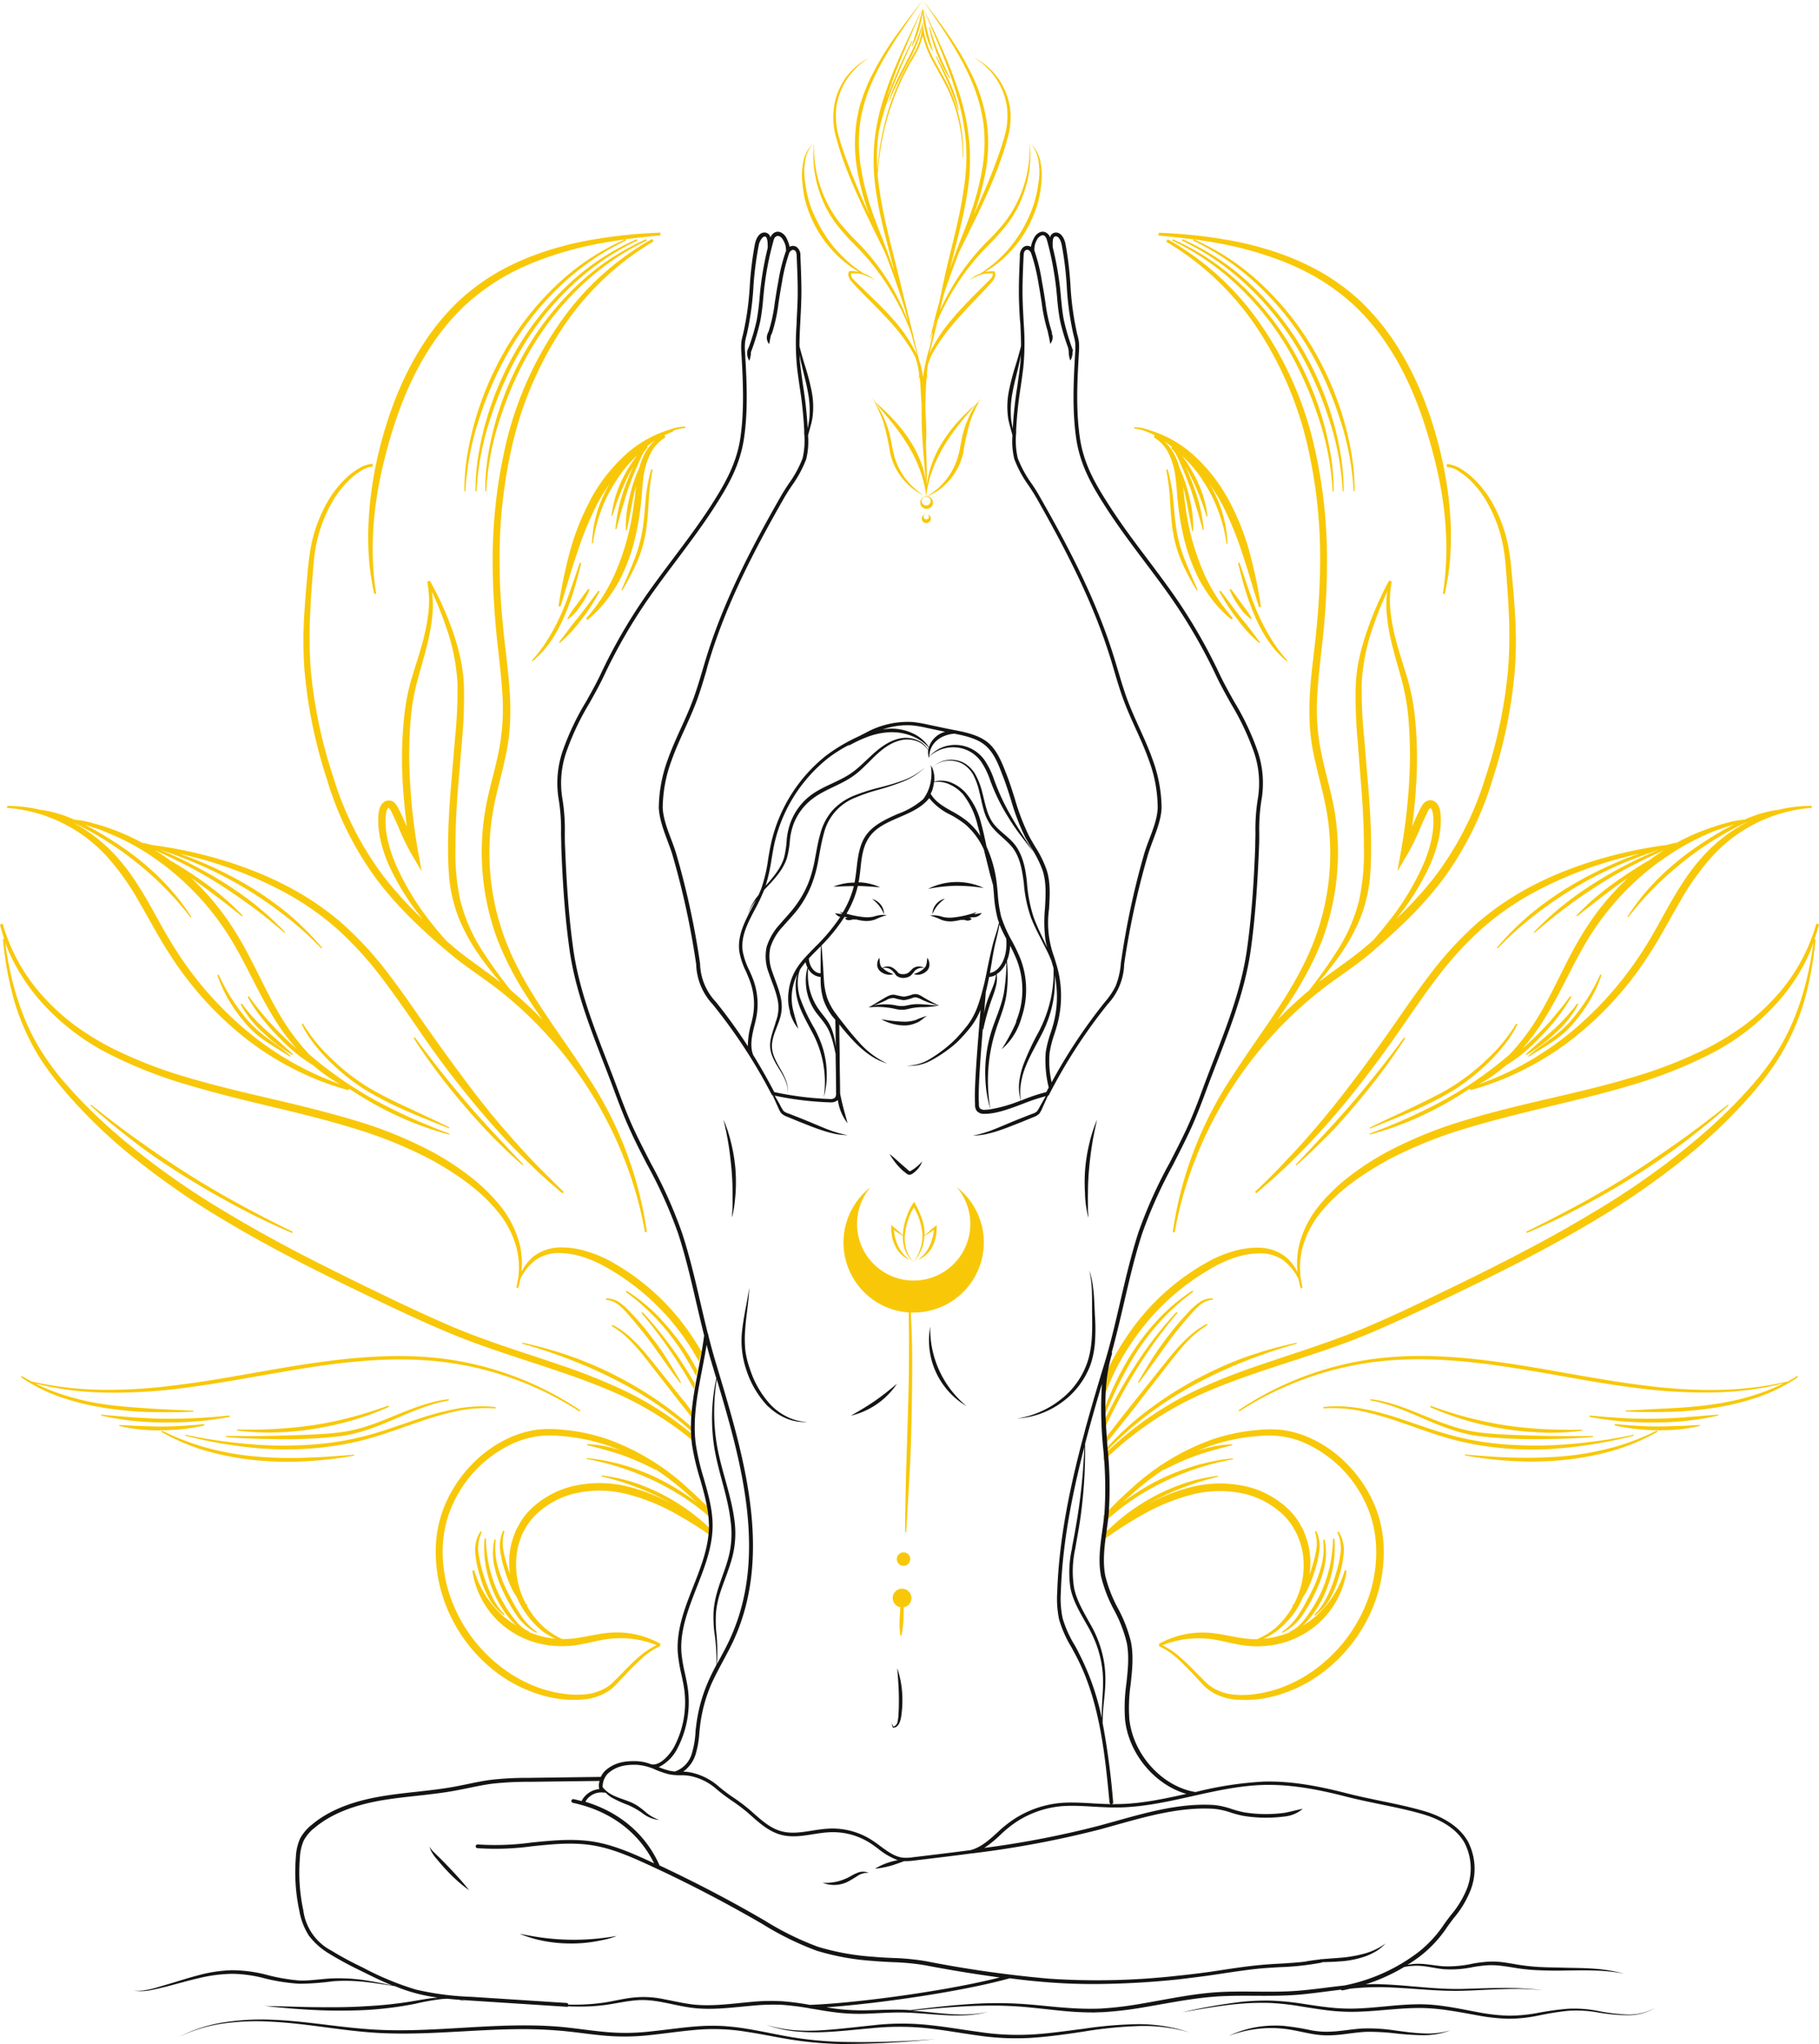 <?xml version="1.0" encoding="UTF-8" standalone="no"?><svg xmlns="http://www.w3.org/2000/svg" xmlns:xlink="http://www.w3.org/1999/xlink" fill="#000000" height="500.1" preserveAspectRatio="xMidYMid meet" version="1" viewBox="0.0 -0.0 445.2 500.1" width="445.2" zoomAndPan="magnify"><g data-name="body 10"><g id="change1_1"><path d="M270.17,355.68V355a71.6,71.6,0,0,1,8.44-8.17,90.19,90.19,0,0,1,11.91-8.15,93,93,0,0,1,13-6.18,97.21,97.21,0,0,1,13.83-4l.06.23a123.14,123.14,0,0,0-13.57,4.62A109.89,109.89,0,0,0,291,339.49a88.14,88.14,0,0,0-11.87,8A81.78,81.78,0,0,0,270.17,355.68Zm20.61-34.56a64.91,64.91,0,0,0-4.58,5.35q-2.16,2.77-4.08,5.72c-1.26,2-2.48,4-3.61,6l.2.13c1.42-1.86,2.76-3.78,4.13-5.66s2.69-3.8,4.09-5.65,2.89-3.64,4.43-5.37a20.68,20.68,0,0,1,2.42-2.44,5.49,5.49,0,0,1,3.06-1.24v-.34a5.53,5.53,0,0,0-3.42,1.08A17.33,17.33,0,0,0,290.78,321.12Zm-7.44,1.77a57.82,57.82,0,0,0-6.74,8.84,73.76,73.76,0,0,0-5.09,9.88c-.51,1.2-1,2.41-1.46,3.62,0,.56,0,1.12,0,1.69.72-1.67,1.45-3.32,2.21-5a96.86,96.86,0,0,1,5.08-9.75,56.65,56.65,0,0,1,6.54-8.79,53.66,53.66,0,0,1,8.15-7.34l-.2-.29A45.27,45.27,0,0,0,283.34,322.89Zm4.85-1.7-.25-.22a91.89,91.89,0,0,0-8.94,11.3,128.14,128.14,0,0,0-7.31,12.44c-.54,1.05-1.07,2.1-1.59,3.16l0,2.15q1.15-2.46,2.38-4.89a128.37,128.37,0,0,1,7.14-12.42A114,114,0,0,1,288.19,321.19Zm-60-308.81.11,0c-.49-1.65-1-3.28-1.37-4.93A50.22,50.22,0,0,1,226,2.36l-.17,0a22.8,22.8,0,0,0,.58,5.13A19.06,19.06,0,0,0,228.15,12.38Zm-6.47,2.93c-.82,1.56-1.65,3.12-2.39,4.72a33.68,33.68,0,0,0-1.87,5l.11,0a46.06,46.06,0,0,1,2.15-4.81c.78-1.57,1.61-3.12,2.41-4.69a37.57,37.57,0,0,0,3.85-9.85l-.16,0A46.13,46.13,0,0,1,221.68,15.31Zm1.51-3.93a19.51,19.51,0,0,0,1.72-4.3,25.05,25.05,0,0,0,.93-4.54l-.16,0c-.38,1.49-.77,3-1.21,4.44s-.94,2.91-1.39,4.39Zm9.23,7.83.1-.06c-1-2-1.94-4.06-2.8-6.13s-1.56-4.21-2.19-6.38l-.17,0a36.05,36.05,0,0,0,1.93,6.51A29.67,29.67,0,0,0,232.42,19.21Zm-3.28-5.5-.15.08c1,2.19,2.08,4.34,3,6.54.47,1.1.93,2.21,1.35,3.33s.81,2.26,1.19,3.4l.11,0a26.53,26.53,0,0,0-.89-3.51c-.39-1.15-.84-2.27-1.34-3.37C231.44,17.94,230.34,15.8,229.14,13.71Zm71.77,130.55a17.91,17.91,0,0,0,2.18,3.92,16.84,16.84,0,0,0,1.37,1.78,12.74,12.74,0,0,0,1.68,1.52l.18-.16c-.35-.67-.77-1.28-1.17-1.9s-.88-1.18-1.31-1.77c-.87-1.19-1.69-2.4-2.64-3.56Zm-8.05.15.21-.11c-1-2.36-2.07-4.68-3-7.05A36.55,36.55,0,0,1,288,130c-.42-2.49-.59-5-.85-7.59a38.46,38.46,0,0,0-1.39-7.58l-.33.09a50.21,50.21,0,0,1,.93,7.56c.17,2.54.32,5.11.73,7.67a30.54,30.54,0,0,0,2.19,7.45A66,66,0,0,0,292.86,144.41Zm64.19-29.08a6.72,6.72,0,0,0-3-1.12v-.69a7.46,7.46,0,0,1,3.43,1.16,17.84,17.84,0,0,1,2.84,2.13,25.54,25.54,0,0,1,4.44,5.45,35.61,35.61,0,0,1,4.66,13.19c.35,2.34.52,4.63.74,6.94s.4,4.61.54,6.93a104.73,104.73,0,0,1,.07,14,117.64,117.64,0,0,1-5.5,27.32,79.22,79.22,0,0,1-12.5,24.94,90.63,90.63,0,0,1-9.37,10.39c-1.68,1.62-3.4,3.18-5.14,4.72l-2.62,2.29c-.9.77-1.81,1.5-2.74,2.21-3.73,2.83-7.6,5.32-11.12,8.23a96.7,96.7,0,0,0-10,9.43,98.7,98.7,0,0,0-18.84,29.68c-.09.28-.19.57-.27.85h-.06a93.13,93.13,0,0,0-5.15,18.13l-.47-.07a92.25,92.25,0,0,1,14.68-38.3c1.56-2.43,3.18-4.83,4.81-7.2,5.83-8.45,11.84-16.89,15.35-26.44a60,60,0,0,0,3-29.92c-.75-5-2.3-9.91-3.34-15a49.58,49.58,0,0,1-1-7.79,67.79,67.79,0,0,1,.11-7.81c.35-5.19,1.12-10.28,1.6-15.38s.8-10.21.85-15.32a122.67,122.67,0,0,0-3.34-30.39,88,88,0,0,0-12.24-27.89,68.92,68.92,0,0,0-22.08-20.87l.33-.6a67.89,67.89,0,0,1,22.75,20.78,86.19,86.19,0,0,1,12.75,28.19,123.85,123.85,0,0,1,3.52,30.79c0,5.17-.31,10.34-.79,15.48s-1.2,10.24-1.52,15.33a53.42,53.42,0,0,0,.91,15.1c1,5,2.6,9.91,3.39,15.1a61.62,61.62,0,0,1-3.21,30.82,79.67,79.67,0,0,1-7.18,13.81c-1.22,1.92-2.5,3.79-3.8,5.65a95.84,95.84,0,0,1,7.8-7.27,117.84,117.84,0,0,0,7.13-10.08,41.08,41.08,0,0,0,5.12-11.95,55,55,0,0,0,1.18-13c0-4.41-.21-8.82-.52-13.23l-1.05-13.26a114.65,114.65,0,0,1-.41-13.39,37.88,37.88,0,0,1,.92-6.71,57.51,57.51,0,0,1,1.87-6.46A79.54,79.54,0,0,1,340,142l.3.15.33.08a25.23,25.23,0,0,0-.21,8.18,51.18,51.18,0,0,0,1.75,8.07c.77,2.66,1.65,5.3,2.44,8a52.71,52.71,0,0,1,1.62,8.32,97.71,97.71,0,0,1,.39,16.84q-.3,5.28-1,10.53l.44-1c.49-1.14,1-2.28,1.6-3.4a9.09,9.09,0,0,1,.52-.89,2.55,2.55,0,0,1,1.08-.94A1.94,1.94,0,0,1,351,196a2.66,2.66,0,0,1,1,1,4.77,4.77,0,0,1,.41,1.08,5.31,5.31,0,0,1,.15,1,15.9,15.9,0,0,1,.08,1.95,23,23,0,0,1-.43,3.81,33.78,33.78,0,0,1-2.4,7.15,61.16,61.16,0,0,1-7.9,12.59c-.06.08-.13.14-.18.22l.31-.3a89.38,89.38,0,0,0,9.22-10.15,77.48,77.48,0,0,0,12.34-24.34,116.25,116.25,0,0,0,5.56-26.91,115,115,0,0,0,.09-13.77c-.1-2.3-.26-4.61-.43-6.91s-.31-4.62-.62-6.86a34.46,34.46,0,0,0-4.34-12.86,24.92,24.92,0,0,0-4.17-5.35A17.24,17.24,0,0,0,357.05,115.33ZM341,224a64,64,0,0,0,7.36-12.53,33,33,0,0,0,2.13-6.84,20.86,20.86,0,0,0,.35-3.5,14.38,14.38,0,0,0-.1-1.74,3.36,3.36,0,0,0-.12-.77,2.24,2.24,0,0,0-.25-.63.8.8,0,0,0-.25-.31.07.07,0,0,0-.06,0,2.47,2.47,0,0,0-.67,1c-.55,1.06-1,2.16-1.53,3.28a60.74,60.74,0,0,1-3.21,6.74L342,213.17l.93-5.17a141.92,141.92,0,0,0,1.94-16.48,106.29,106.29,0,0,0-.23-16.55,53.52,53.52,0,0,0-1.44-8.09c-.71-2.68-1.52-5.35-2.22-8.07a52.45,52.45,0,0,1-1.55-8.29,25.19,25.19,0,0,1,.1-5.82,89.07,89.07,0,0,0-3.88,9.85,47.77,47.77,0,0,0-2.38,12.86,112.33,112.33,0,0,0,.62,13.18l1.1,13.27c.33,4.43.59,8.89.59,13.36,0,2.24-.05,4.46-.22,6.71a35.61,35.61,0,0,1-1.13,6.72,34,34,0,0,1-2.37,6.36,46.27,46.27,0,0,1-3.37,5.85c-1.27,1.85-2.63,3.63-4,5.36-.58.69-1.17,1.38-1.76,2.06,3-2.31,6.08-4.42,9-6.65,1.5-1.12,2.91-2.34,4.33-3.58C337.78,228.1,339.44,226.05,341,224Zm2.64,29.82c-2,2.74-4.08,5.47-6.2,8.13s-4.28,5.31-6.5,7.89-4.51,5.11-6.83,7.61-4.64,5-7,7.48l.17.17c2.58-2.24,5-4.62,7.45-7.05s4.67-5,6.88-7.61,4.38-5.27,6.43-8,4-5.54,5.87-8.42ZM307.11,150.69a34.89,34.89,0,0,0,3.23,6,24,24,0,0,0,4.57,5.06l.16-.17a35.74,35.74,0,0,1-4-5.36,49.82,49.82,0,0,1-3.12-5.92c-.9-2-1.68-4.15-2.42-6.27l-2.18-6.4-.33.1c.51,2.2,1.1,4.38,1.75,6.55A61.93,61.93,0,0,0,307.11,150.69ZM196.39,44.74a17,17,0,0,1,.19-5.08,8.52,8.52,0,0,1,2.32-4.45A8.85,8.85,0,0,0,197,39.74a17,17,0,0,0,.07,4.93,30.88,30.88,0,0,0,1,4.84A29.87,29.87,0,0,0,200,54.1a31.83,31.83,0,0,0,5.66,8.1,28.42,28.42,0,0,0,3.72,3.29,19.67,19.67,0,0,0,2,1.39l0,0a7.9,7.9,0,0,1,2.82,1.81,9.64,9.64,0,0,0-1-.68c-.49-.21-1-.44-1.46-.68-.14,0-.28-.11-.43-.15a8.53,8.53,0,0,0-3-.3,1.73,1.73,0,0,0,.52,1.41c.4.48.93.94,1.41,1.41l2.92,2.84c2,1.9,3.89,3.82,5.69,5.89a35,35,0,0,1,4.72,6.72l.09.18.15.23c.25.43.46.88.67,1.34l-1.53-5.56a62.13,62.13,0,0,0-5.26-10.74,58.48,58.48,0,0,0-8.49-10.71,53.1,53.1,0,0,1-4.6-5.19,27.29,27.29,0,0,1-3.42-6.07,29.46,29.46,0,0,1-1.84-6.7,28,28,0,0,1-.11-6.91,30.39,30.39,0,0,0,2.6,13.33,29.76,29.76,0,0,0,3.44,5.84,53.34,53.34,0,0,0,4.59,5.06,55.25,55.25,0,0,1,8.43,11,51.73,51.73,0,0,1,4,8.54l-.85-3.22-.66-2.07q-1.74-5.4-3.78-10.69l-.45-1.14-3.12-6.37c-2.25-4.61-4.43-9.27-6.3-14.07-.9-2.41-1.75-4.84-2.42-7.35a18,18,0,0,1-.58-7.77A16.62,16.62,0,0,1,207,19a15.7,15.7,0,0,1,5.88-4.92,16.73,16.73,0,0,0-8.18,12.18,18.48,18.48,0,0,0,.69,7.45c.68,2.44,1.55,4.85,2.47,7.23,1.49,4,3.27,7.92,5,11.83-.06-.17-.13-.33-.19-.5a63.44,63.44,0,0,1-2.92-11,37.5,37.5,0,0,1-.12-11.44c.1-1,.36-1.88.54-2.82s.47-1.86.8-2.76a40.55,40.55,0,0,1,2.15-5.3,75.73,75.73,0,0,1,5.84-9.77C221.24,6,223.53,3,225.84,0c-4.29,6.22-8.82,12.35-12,19.19a38.82,38.82,0,0,0-3.3,10.7,37,37,0,0,0,.19,11.17A62.55,62.55,0,0,0,213.55,52c1.21,3.57,2.75,7,4,10.62.39,1.06.76,2.13,1.13,3.2.08.19.15.39.22.58-.7-2.67-1.38-5.34-2.06-8-1-3.81-1.86-7.66-2.44-11.57A50.51,50.51,0,0,1,214,34.92a50.8,50.8,0,0,1,2.5-11.58c2.46-7.52,6.06-14.54,9.39-21.65-3,7.27-6.42,14.37-8.72,21.86l-.18.61A130,130,0,0,1,223.18,10l.15.07c-2.17,4.71-4.21,9.47-6,14.34a53.05,53.05,0,0,0-2.15,7.43c0,.17-.07.33-.1.5-.13.89-.24,1.79-.32,2.69a43.59,43.59,0,0,0,0,6.76,61.55,61.55,0,0,1,3.53-17.44,63.05,63.05,0,0,1,3.78-8.43c.72-1.36,1.56-2.66,2.21-4a16.76,16.76,0,0,0,1.35-4.33l.23-1.36.22,1.36a24.24,24.24,0,0,0,2.82,7.57c1.27,2.4,2.73,4.73,3.82,7.26a37.46,37.46,0,0,1,3,16h-.12a38.26,38.26,0,0,0-3.3-15.86c-1.09-2.48-2.53-4.8-3.82-7.22a26.55,26.55,0,0,1-2.66-6.58,16.14,16.14,0,0,1-1.16,3.32c-.68,1.4-1.52,2.69-2.24,4a62.11,62.11,0,0,0-3.79,8.35,63.52,63.52,0,0,0-3.77,17.92h-.09c.12,1.43.29,2.86.5,4.28,1.15,7.73,3.38,15.3,5.18,22.94L223.27,81,225,88.35c.06.19.14.36.2.55a23.07,23.07,0,0,1,.75,3.49l0,.13,0-.08s0,.1,0,.15a.22.22,0,0,1,0-.08h0c0-.11,0-.22,0-.33a40.54,40.54,0,0,1,1.62-7.32c.27-1.25.54-2.51.79-3.77-.18.47-.36.94-.53,1.42s-.34,1.27-.49,1.9c.68-3.5,1.54-7,2.53-10.4l.94-4.47c1.59-7.68,3.92-15.2,5-22.91A50.74,50.74,0,0,0,236.43,35a57.32,57.32,0,0,0-2.17-11.44c-2.16-7.5-5.44-14.65-8.42-21.89,3.33,7.09,6.77,14.16,9.09,21.69A53.61,53.61,0,0,1,237.26,35a51.25,51.25,0,0,1-.46,11.81c-.58,3.9-1.48,7.74-2.43,11.54-.65,2.51-1.26,5-1.88,7.54l0-.06c.36-1,.72-2.1,1.1-3.15,1.26-3.57,2.79-7,4-10.59a63.16,63.16,0,0,0,2.82-10.87A37.56,37.56,0,0,0,240.67,30a40.51,40.51,0,0,0-3.13-10.73c-3-6.88-7.42-13.08-11.7-19.29,2.31,3,4.57,6,6.7,9.14A72.26,72.26,0,0,1,238.19,19a39.14,39.14,0,0,1,3.31,10.91,38,38,0,0,1-.16,11.41,64,64,0,0,1-2.94,11c0,.14-.1.27-.15.4,1.78-3.9,3.55-7.8,5.05-11.81.91-2.38,1.78-4.79,2.46-7.23a18.31,18.31,0,0,0,.7-7.45,16.78,16.78,0,0,0-8.19-12.18A15.73,15.73,0,0,1,244.16,19a16.75,16.75,0,0,1,3,7.15,18,18,0,0,1-.59,7.77c-.67,2.51-1.52,4.94-2.41,7.35-1.87,4.8-4,9.46-6.31,14.07l-3.11,6.37c-.16.4-.32.79-.47,1.19C233.1,65.89,232,69,231,72l-1,4.07A54.61,54.61,0,0,1,233,70.26a55.25,55.25,0,0,1,8.43-11,52.13,52.13,0,0,0,4.6-5.06,29.76,29.76,0,0,0,3.44-5.84A30.52,30.52,0,0,0,252,35a27.56,27.56,0,0,1-.1,6.91,29.46,29.46,0,0,1-1.84,6.7,26.94,26.94,0,0,1-3.43,6.07,51.82,51.82,0,0,1-4.6,5.19,58.43,58.43,0,0,0-8.48,10.71,61,61,0,0,0-4.07,7.82l-.63,2.69c-.45,1.82-.89,3.63-1.35,5.44.2-.45.4-.89.62-1.32a39,39,0,0,1,4.56-6.73c1.73-2.1,3.6-4.06,5.49-6l2.86-2.85c.47-.47,1-.93,1.39-1.41A1.71,1.71,0,0,0,243,66.9a8.59,8.59,0,0,0-3,.3l-.43.15c-.48.24-1,.47-1.45.67a9.24,9.24,0,0,0-1,.69,7.94,7.94,0,0,1,2.81-1.81l0,0a20.86,20.86,0,0,0,2-1.39,29.08,29.08,0,0,0,3.72-3.29,31.83,31.83,0,0,0,5.66-8.1,29.17,29.17,0,0,0,2.86-9.43,16.63,16.63,0,0,0,.06-4.93,8.76,8.76,0,0,0-1.88-4.53,8.45,8.45,0,0,1,2.32,4.45,17,17,0,0,1,.2,5.08,26.84,26.84,0,0,1-.9,5,30.1,30.1,0,0,1-1.84,4.75,28.93,28.93,0,0,1-6,8.19,26.48,26.48,0,0,1-5.1,3.85,8.12,8.12,0,0,1,2.2-.19h.15l.08.15a1.64,1.64,0,0,1,.06,1.19,3.17,3.17,0,0,1-.52,1c-.44.58-.91,1-1.36,1.54l-2.79,2.93c-1.86,1.94-3.69,3.89-5.42,5.93a48.63,48.63,0,0,0-4.7,6.46,15.19,15.19,0,0,0-1.6,3.62c-.05.18-.08.37-.12.56l0,.25-.13,1.29a6,6,0,0,0,.26,1.83,5.46,5.46,0,0,1-.34-1.06l0,.21c-.21,2.55-.3,5.1-.32,7.66.06,1.06.12,2.12.16,3.19a49,49,0,0,1,0,5.28c0,.72,0,1.44.07,2.16l.12,4.59c0,1.28,0,2.56,0,3.83,0-.2,0-.41.05-.62a25.88,25.88,0,0,1,.71-3.37,26.46,26.46,0,0,1,2.76-6.31,36.31,36.31,0,0,1,4.1-5.51,45.88,45.88,0,0,1,4.93-4.73c.22-.32.45-.64.7-1a30.29,30.29,0,0,0-1.61,3.16,24,24,0,0,0-1.24,3.28,65.33,65.33,0,0,0-1.48,6.9,15.14,15.14,0,0,1-3.17,6.48,15.82,15.82,0,0,1-2.62,2.49,14.29,14.29,0,0,1-3,1.68,1.56,1.56,0,0,1,1.37,1.3,1.51,1.51,0,0,1-.33,1.21,1.59,1.59,0,0,1-2.42,0,1.52,1.52,0,0,1-.33-1.21,1.56,1.56,0,0,1,1.4-1.3,14.22,14.22,0,0,1-3-1.68,15.82,15.82,0,0,1-2.62-2.49,15.14,15.14,0,0,1-3.17-6.48,67.94,67.94,0,0,0-1.48-6.9,25.4,25.4,0,0,0-1.24-3.28,32.37,32.37,0,0,0-1.61-3.16c.25.31.47.63.7,1a46.73,46.73,0,0,1,4.92,4.73,35.66,35.66,0,0,1,4.1,5.51,26.9,26.9,0,0,1,2.77,6.31,25.7,25.7,0,0,1,.59,2.74l-.25-2.55-.38-4.58c-.25-3-.39-6.12-.42-9.19,0-.78,0-1.56,0-2.33-.08-1-.15-2-.18-3-.06-1.34-.16-2.68-.33-4a5,5,0,0,1-.35,1.07,5.85,5.85,0,0,0,.26-1.7c-.11-.77-.25-1.54-.43-2.3-.13-.53-.27-1-.44-1.57a19.79,19.79,0,0,0-1.05-2A42.74,42.74,0,0,0,218.12,79c-1.8-2-3.71-3.94-5.63-5.86l-2.86-2.92c-.45-.51-.93-1-1.38-1.55a3.47,3.47,0,0,1-.53-1,1.57,1.57,0,0,1,.06-1.2l.07-.15H208a8.12,8.12,0,0,1,2.2.19,26.85,26.85,0,0,1-5.11-3.85,29.13,29.13,0,0,1-6-8.19,31.1,31.1,0,0,1-1.84-4.75A26.82,26.82,0,0,1,196.39,44.74Zm30.35,76.72h.07a17.84,17.84,0,0,0,2.76-2,16.56,16.56,0,0,0,5.17-8.83c.26-1.13.45-2.29.69-3.46a23.26,23.26,0,0,1,1-3.46,26,26,0,0,1,1.5-3.26c.41-.69.85-1.35,1.31-2-1.49,1.72-3,3.42-4.38,5.19a52.41,52.41,0,0,0-3.85,5.52,35.41,35.41,0,0,0-2.88,6.06,25.41,25.41,0,0,0-.93,3.23,22.56,22.56,0,0,0-.47,2.73C226.75,121.25,226.74,121.35,226.74,121.46Zm0,.05.06,0h-.06Zm-.08,0-.1,0a1.11,1.11,0,0,0-.76.41,1,1,0,0,0-.2.88,1.11,1.11,0,0,0,2.16,0,1.06,1.06,0,0,0-.2-.88,1.12,1.12,0,0,0-.73-.41l-.09,0c0,.09,0,.17,0,.26a1.49,1.49,0,0,0,0-.21l0,.21A2.26,2.26,0,0,1,226.66,121.51Zm0-.06h-.07l.07.05Zm-.48-3a23.9,23.9,0,0,0-.94-3.23,34,34,0,0,0-2.88-6.06,51,51,0,0,0-3.85-5.52c-1.39-1.77-2.89-3.47-4.37-5.19.46.65.9,1.31,1.3,2a26,26,0,0,1,1.51,3.26,23.22,23.22,0,0,1,1,3.46c.25,1.17.43,2.33.7,3.46a16.35,16.35,0,0,0,2.82,6.26,16.83,16.83,0,0,0,2.35,2.57,17.29,17.29,0,0,0,2.75,2h.08c0-.1,0-.2,0-.3A22.54,22.54,0,0,0,226.18,118.42Zm2.58-39,.17-.83c-.19.66-.37,1.32-.55,2C228.5,80.23,228.63,79.84,228.76,79.46ZM388.45,244.35a48.87,48.87,0,0,1-4,5.38,28.78,28.78,0,0,1-5,4.44c-1.78,1.36-3.68,2.63-5.39,4.14l.15.19c1.9-1.22,3.84-2.36,5.75-3.62a33.9,33.9,0,0,0,2.73-2.08,21.78,21.78,0,0,0,2.42-2.48,39.11,39.11,0,0,0,4-5.56,32.57,32.57,0,0,0,2.85-6.21l-.31-.12A48.26,48.26,0,0,1,388.45,244.35Zm-90-99.65a45.47,45.47,0,0,0,4.35,6.73c.81,1.06,1.62,2.13,2.53,3.11a31.62,31.62,0,0,0,2.89,2.78l.17-.16c-.77-1.09-1.6-2.13-2.39-3.19s-1.66-2.05-2.48-3.1c-1.62-2.09-3.16-4.23-4.78-6.35Zm82.26,108a24.91,24.91,0,0,0,5.56-7l-.29-.17a43.1,43.1,0,0,1-5.89,6.48c-1.09,1-2.23,1.91-3.33,2.89s-2.21,1.94-3.28,3l.14.19a40.38,40.38,0,0,0,3.69-2.49A39.12,39.12,0,0,0,380.75,252.67Zm-35,19.14a85.2,85.2,0,0,0,10.07-5.14,51.62,51.62,0,0,0,8.84-7.08,41.93,41.93,0,0,0,3.76-4.23,26,26,0,0,0,3-4.78l-.3-.16a39.65,39.65,0,0,1-7.05,8.61,51.39,51.39,0,0,1-8.78,6.86c-1.58,1-3.23,1.84-4.89,2.68s-3.35,1.66-5,2.46c-3.37,1.62-6.8,3.15-10.16,4.83l.1.21C338.78,274.71,342.26,273.31,345.71,271.81ZM361.35,226a69.44,69.44,0,0,1,14.27-9.6,79.41,79.41,0,0,1,7.84-3.5q4-1.56,8.13-2.75a108.4,108.4,0,0,1,16.4-3.44c.69-.19,1.38-.37,2.08-.54l0,.12.19-.07a55.39,55.39,0,0,1,6.49-3c1-.38,2-.71,3-1.06s2-.6,3.05-.9a21.77,21.77,0,0,1,4.13-.73,30.44,30.44,0,0,1,8.13-2.41v.06c.43-.11.86-.22,1.29-.31a33.07,33.07,0,0,1,7.07-.71v.47a36.72,36.72,0,0,0-24.32,11.83,61.92,61.92,0,0,0-8,11.26c-2.37,4-4.52,8.21-7.1,12.2A83.25,83.25,0,0,1,385.08,254a72,72,0,0,1-12,7.61,69,69,0,0,1-13.21,5.09l-.1-.34-.28.12q-2.6,1.72-5.31,3.27a85.57,85.57,0,0,1-9.22,4.53,79.22,79.22,0,0,1-9.71,3.29l-.07-.22c3.19-1.21,6.35-2.46,9.44-3.87s6.14-2.89,9.11-4.53c1.45-.82,2.89-1.67,4.3-2.56h0l.15-.08c1.41-.89,2.8-1.81,4.16-2.78,2.49-1.74,4.87-3.62,7.18-5.6a54.36,54.36,0,0,0,6.4-8.31c4.41-7,7.43-15,12-22.14a64.39,64.39,0,0,1,10.45-12.65l-.94.63c-2,1.39-3.88,2.82-5.78,4.28s-3.79,2.94-5.69,4.43l-.16-.17a67,67,0,0,1,5.3-4.95c1.87-1.54,3.81-3,5.81-4.34s4-2.68,6.11-3.9l.55-.3c.62-.46,1.25-.93,1.9-1.37s1.19-.76,1.78-1.13c-1.83.82-3.66,1.67-5.46,2.57-3.16,1.55-6.25,3.25-9.24,5.1s-5.91,3.82-8.74,5.92-5.57,4.3-8.23,6.62l-.17-.17a74.11,74.11,0,0,1,7.87-7.15,89.14,89.14,0,0,1,8.79-6c3-1.82,6.18-3.49,9.38-5,1.57-.74,3.16-1.43,4.77-2.09h0c-2.74.92-5.45,1.92-8.11,3a95,95,0,0,0-11.45,5.64,96.26,96.26,0,0,0-10.59,7.09,82.29,82.29,0,0,0-9.53,8.48l-.18-.16a67.91,67.91,0,0,1,9.17-9,79.25,79.25,0,0,1,10.68-7.2,98,98,0,0,1,11.6-5.57q1.68-.66,3.39-1.26c-3.12.71-6.22,1.53-9.27,2.51a96.62,96.62,0,0,0-15.58,6.49,68.22,68.22,0,0,0-13.83,9.51,84.79,84.79,0,0,0-11.28,12.5c-3.41,4.49-6.55,9.22-9.82,13.88s-6.68,9.22-10.24,13.68-7.3,8.75-11.24,12.87c-2,2.05-4,4.08-6.07,6s-4.22,3.82-6.39,5.66l-.31-.35c2.06-2,4.09-3.92,6.05-6s3.9-4.1,5.79-6.21q5.64-6.35,10.8-13.09c3.45-4.49,6.79-9.07,10.05-13.7s6.44-9.35,9.91-13.9A87,87,0,0,1,361.35,226Zm67.27-25.47h0l.18-.08Zm-22.13,10a66.12,66.12,0,0,0-17,17.9c-4.49,7-7.58,14.87-12.24,22a49,49,0,0,1-4.7,6.15c1.2-1.06,2.38-2.14,3.53-3.26,1.49-1.49,2.93-3,4.3-4.65s2.69-3.26,3.92-5l.29.19a41.29,41.29,0,0,1-3.6,5.31,55.33,55.33,0,0,1-4.27,4.79A45.29,45.29,0,0,1,372,258.3a35.65,35.65,0,0,1-3.4,2.31,37.94,37.94,0,0,1-6.62,4.65,76.77,76.77,0,0,0,10.6-4.73,77.65,77.65,0,0,0,11.57-7.76A85.85,85.85,0,0,0,402.45,232c2.5-3.91,4.62-8.09,7-12.18,1.19-2,2.45-4.05,3.84-6a49,49,0,0,1,4.59-5.5,38.91,38.91,0,0,1,9.66-7.16l-.16,0c-.95.45-1.89.93-2.82,1.42a83.18,83.18,0,0,0-9.67,6c-1.53,1.12-3,2.27-4.48,3.51s-2.88,2.48-4.25,3.8a75.89,75.89,0,0,0-7.63,8.48l-.19-.14a55.4,55.4,0,0,1,7.21-9,67.22,67.22,0,0,1,8.81-7.44,85.66,85.66,0,0,1,9.83-6l.24-.11c-.45.13-.9.28-1.35.43-1,.35-2,.67-2.95,1s-1.93.78-2.88,1.2A59.22,59.22,0,0,0,406.49,210.57Zm-186.33,187a20.53,20.53,0,0,0,.2,2.59l.24,0a23,23,0,0,0,.43-2.57c.1-.86.1-1.72.13-2.58,0-.59,0-1.18.05-1.77a2.29,2.29,0,1,0-.85,0c-.05.59-.08,1.17-.11,1.76C220.2,395.89,220.13,396.75,220.16,397.61Zm20.63-93.56a17.11,17.11,0,0,0-6.61-13.53,13.86,13.86,0,1,1-21.12,0,17.15,17.15,0,0,0,9.35,30.64c.05,3.63.08,7.25.06,10.88,0,4.77-.12,9.53-.27,14.29l-.45,14.3c-.08,4.77-.24,9.54-.21,14.31h.24c.33-4.76.55-9.52.84-14.29s.4-9.53.5-14.3.16-9.55.13-14.32c0-3.62-.14-7.24-.33-10.85.23,0,.46,0,.7,0A17.17,17.17,0,0,0,240.79,304.05Zm-18,77.45a1.65,1.65,0,1,0-1.65,1.65A1.64,1.64,0,0,0,222.75,381.5Zm55.79-38.22,7.89-10.13c1.33-1.68,2.64-3.36,4.11-4.88a23.34,23.34,0,0,1,4.94-4l-.16-.3c-3.9,2-6.82,5.36-9.5,8.66l-8,10q-3.87,4.85-7.67,9.77c0,.46,0,.91,0,1.37l.41-.5Q274.6,348.34,278.54,343.28Zm-53.91-35a6.64,6.64,0,0,0,3.51-3.18,9.67,9.67,0,0,0,1.06-4.7v-.62l-.45.38c-.48.4-1,.8-1.41,1.21l-.69.63-.34.31-.05.05c0-.17,0-.34,0-.51a11.62,11.62,0,0,0-.72-3.78,23.2,23.2,0,0,0-1.58-3.48l-.28-.51-.31.49a15.92,15.92,0,0,0-1.64,3.53,14.67,14.67,0,0,0-.78,3.81c0,.12,0,.24,0,.35l-.3-.26-.68-.63-1.42-1.21-.45-.38v.62a9.67,9.67,0,0,0,1.06,4.7,6.64,6.64,0,0,0,3.51,3.18,8.55,8.55,0,0,1-2.94-3.47,11.71,11.71,0,0,1-1-3.83l1,.68.79.5.4.24h0a9.58,9.58,0,0,0,.49,3.36,7.34,7.34,0,0,0,2.21,3.12,7.55,7.55,0,0,1-1.88-3.23,9.62,9.62,0,0,1-.28-3.7,17,17,0,0,1,.84-3.65,16.48,16.48,0,0,1,1.32-2.86,15.48,15.48,0,0,1,2.09,6.42,9.63,9.63,0,0,1-.49,3.64,15.13,15.13,0,0,1-1.6,3.38,14.26,14.26,0,0,0,1.92-3.27,10.25,10.25,0,0,0,.67-3.15l.13-.07.39-.24.79-.5,1-.68a11.46,11.46,0,0,1-1,3.83A8.55,8.55,0,0,1,224.63,308.23ZM317,84.28a76.07,76.07,0,0,1,4.46,8.42,84.35,84.35,0,0,1,3.48,8.86,67.24,67.24,0,0,1,3.68,18.67h.23a50.46,50.46,0,0,0-.82-9.58,73.72,73.72,0,0,0-2.26-9.36,77.66,77.66,0,0,0-8-17.49A71.48,71.48,0,0,0,305.45,69a58.43,58.43,0,0,0-16.06-10.49l-.14.32a62,62,0,0,1,15.67,10.74A70.57,70.57,0,0,1,317,84.28Zm-90.28,41.51a1.13,1.13,0,0,0-1.09.86,1.1,1.1,0,0,0,.2.88,1.18,1.18,0,0,0,.89.44,1.21,1.21,0,0,0,.89-.43,1.13,1.13,0,0,0,.2-.89,1.1,1.1,0,0,0-.89-.83.63.63,0,0,1-.2,1.23.65.65,0,0,1-.63-.4A.66.66,0,0,1,226.68,125.79Zm60.2-66.95a62.14,62.14,0,0,1,15.67,10.74,70.21,70.21,0,0,1,12,14.7A74.42,74.42,0,0,1,319,92.7a82.28,82.28,0,0,1,3.49,8.86,67.59,67.59,0,0,1,3.67,18.67h.24a50.46,50.46,0,0,0-.82-9.58,73.72,73.72,0,0,0-2.26-9.36,77.26,77.26,0,0,0-8-17.49A71.43,71.43,0,0,0,303.08,69,58.43,58.43,0,0,0,287,58.52Zm5.22-.29-.13.29a62,62,0,0,1,15.67,10.74,70.57,70.57,0,0,1,12,14.7,76.07,76.07,0,0,1,4.46,8.42,86.66,86.66,0,0,1,3.49,8.86,67.59,67.59,0,0,1,3.67,18.67h.23a51.29,51.29,0,0,0-.81-9.58,75.5,75.5,0,0,0-2.27-9.36,77.22,77.22,0,0,0-8-17.49A71.17,71.17,0,0,0,308.17,69a58.12,58.12,0,0,0-16-10.45c2.45.32,4.87.72,7.29,1.19a84.85,84.85,0,0,1,15.35,4.53A61.55,61.55,0,0,1,322,67.76a55.42,55.42,0,0,1,6.56,4.48,46.39,46.39,0,0,1,5.78,5.43,54.91,54.91,0,0,1,4.9,6.26c6,8.83,9.59,19.07,12.12,29.44s3.47,21.22,1.79,31.85l.46.09a67.71,67.71,0,0,0,1.25-8,73.63,73.63,0,0,0,.23-8.14,91.46,91.46,0,0,0-2-16.16c-2.31-10.59-6.14-21-12.3-30.08a55.16,55.16,0,0,0-5.09-6.44,46.15,46.15,0,0,0-6-5.6,52.11,52.11,0,0,0-6.83-4.57,64,64,0,0,0-7.41-3.48,78.48,78.48,0,0,0-15.72-4.26,123.45,123.45,0,0,0-16.14-1.64l-.05.69c2.68.24,5.36.5,8,.87Zm-11.64,47c.72.28,1.42.59,2.11.92l-.23.5a9.52,9.52,0,0,1,3.86,4.41,18.65,18.65,0,0,1,1.51,5.81c.26,2,.33,4.12.58,6.23s.57,4.19,1,6.26a46.11,46.11,0,0,0,4.12,12,38.72,38.72,0,0,0,3.48,5.36,29.92,29.92,0,0,0,4.48,4.52l.32-.35a43.25,43.25,0,0,1-3.77-4.91A42.61,42.61,0,0,1,295,141a60,60,0,0,1-3.9-11.65c-.45-2-.77-4-1.05-6.1-.2-1.42-.34-2.87-.51-4.34.25,1,.5,2,.71,3,.29,1.31.51,2.65.77,4l.77,4H292a25.6,25.6,0,0,0-.15-4.11,31,31,0,0,0-.73-4.05,37.09,37.09,0,0,0-2.43-7.26,15.94,15.94,0,0,0-1.39-3.56,11.36,11.36,0,0,0-2.49-3.08c.43.29.85.59,1.26.89l.57.45.2.25-.17.22a6.47,6.47,0,0,1,1.5,2.13c.39.8.74,1.64,1.11,2.46q1.06,2.49,2,5c.6,1.7,1.1,3.43,1.62,5.16s1,3.48,1.47,5.23l.23,0a38.07,38.07,0,0,0-.86-5.41,41.81,41.81,0,0,0-1.6-5.25q-.87-2.43-2-4.77c.44.74.86,1.48,1.25,2.24a52.87,52.87,0,0,1,2.17,4.86c.67,1.65,1.22,3.34,1.76,5.06l.23,0a27.11,27.11,0,0,0-1.17-5.31,29.47,29.47,0,0,0-2.18-5,34,34,0,0,0-2.87-4.54,32.65,32.65,0,0,1,3.59,3.94c.47.65,1,1.28,1.39,2l.66,1,.6,1a36.49,36.49,0,0,1,2.12,4.3,38.39,38.39,0,0,1,2.52,9.28l.23,0a30.66,30.66,0,0,0-1.94-9.58,32.54,32.54,0,0,0-2.43-5,46.54,46.54,0,0,1,3.09,5,82.62,82.62,0,0,1,5,12.28c1.44,4.21,2.59,8.54,4,12.82l.46-.11a120.78,120.78,0,0,0-2.76-13.22,60.18,60.18,0,0,0-5-12.63,40.83,40.83,0,0,0-8.3-10.86,28.18,28.18,0,0,0-11.22-6.49,11.55,11.55,0,0,0-3.76-.76l0,.34a12,12,0,0,1,3,.74ZM117.61,374.62a8.41,8.41,0,0,0-1.27,5.51,26.45,26.45,0,0,0,1.16,5.55,24.78,24.78,0,0,0,2.12,5.25,13.06,13.06,0,0,0,3.74,4.25l.15-.19a16.58,16.58,0,0,1-3.12-4.47,36.39,36.39,0,0,1-2-5.11,30.72,30.72,0,0,1-1.25-5.35,9.06,9.06,0,0,1,.77-5.26Zm3.67-30.05,0-.34a33,33,0,0,0-9.71.44,70.26,70.26,0,0,0-9.39,2.52c-3.07,1-6.1,2.12-9.17,3.07a72,72,0,0,1-9.35,2.27,73,73,0,0,1-9.56,1,93.74,93.74,0,0,1-9.63,0A126.05,126.05,0,0,1,45.38,351l-.06.23c3.13.8,6.3,1.48,9.49,2s6.41.95,9.65,1.16a79.82,79.82,0,0,0,19.4-1,72.41,72.41,0,0,0,9.44-2.37c3.09-1,6.12-2.1,9.17-3.14a81.4,81.4,0,0,1,9.26-2.66A34.82,34.82,0,0,1,121.28,344.57Zm6.35,31.23.28-.7.37-.67c.26-.43.49-.89.76-1.31a16,16,0,0,1,1.91-2.36,20.52,20.52,0,0,1,10.73-5.61,27.24,27.24,0,0,1,12.33.51,49.43,49.43,0,0,1,11.65,4.82c2.85,1.61,5.64,3.35,8.33,5.24,0-.56,0-1.11,0-1.66l-.34-.25c-.83-.79-1.68-1.56-2.57-2.29a49.53,49.53,0,0,0-7.29-5,47.55,47.55,0,0,0-8-3.62,42.4,42.4,0,0,0-8.59-1.95l0,.23a64.12,64.12,0,0,1,8.33,2.54,60.3,60.3,0,0,1,7.89,3.6c.24.13.47.27.7.41a45.47,45.47,0,0,0-9.55-3.82,29,29,0,0,0-13.13-.6,22.31,22.31,0,0,0-11.74,6.09,16.92,16.92,0,0,0-2.12,2.64c-.3.47-.56,1-.84,1.47l-.41.74-.31.79a18.53,18.53,0,0,0-1.39,6.56,20.73,20.73,0,0,0,.2,3.53c-.11-.32-.24-.64-.35-1a35.18,35.18,0,0,1-1.26-4.76,9.72,9.72,0,0,1,.27-4.79l-.31-.14a8.51,8.51,0,0,0-.74,5,26.52,26.52,0,0,0,1.17,4.94,31,31,0,0,0,1.86,4.7,13.57,13.57,0,0,0,.94,1.52,22.1,22.1,0,0,0,1.9,3.52A21.79,21.79,0,0,0,132.7,399a18.45,18.45,0,0,0,3.17,1.87c-.37,0-.73-.06-1.1-.11a21.81,21.81,0,0,1-5.32-1.49l.05-.14c-2-.83-3.38-2.62-4.62-4.39a27.1,27.1,0,0,1-1.74-2.75,29.14,29.14,0,0,1-1.48-2.89,33,33,0,0,1-2-6.21,33.61,33.61,0,0,1-.72-6.5h-.35a27,27,0,0,0,.29,6.66,28.93,28.93,0,0,0,1.92,6.42,26.64,26.64,0,0,0,3.36,5.8,18.44,18.44,0,0,0,2.28,2.49l.05,0a23.32,23.32,0,0,1-3.43-2.5,23.68,23.68,0,0,1-7-11.12l-.46.1a21.52,21.52,0,0,0,6.26,12.29,22.05,22.05,0,0,0,12.63,6,23.58,23.58,0,0,0,7.07-.15c2.3-.39,4.5-1,6.69-1.34a23.7,23.7,0,0,1,12.44,1.43,18.77,18.77,0,0,0-4.22,2.8c-1.47,1.24-2.82,2.6-4.15,4-.67.68-1.32,1.37-2,2a10.13,10.13,0,0,1-2.14,1.7,12.58,12.58,0,0,1-5.2,1.56,23.4,23.4,0,0,1-5.54-.24,30.67,30.67,0,0,1-5.4-1.34,33.53,33.53,0,0,1-9.7-5.37,37,37,0,0,1-12.48-18c-2.16-7.05-2.17-14.94,1-21.65a29.76,29.76,0,0,1,15.49-15.15,23.28,23.28,0,0,1,5.31-1.42,26.16,26.16,0,0,1,5.53-.06,46.81,46.81,0,0,1,11,2.15c1.37.44,2.71,1,4,1.54a28.37,28.37,0,0,0-4-1.16,25.34,25.34,0,0,0-4.5-.52l0,.24c1.45.37,2.9.7,4.33,1.12s2.85.8,4.25,1.3a64.6,64.6,0,0,1,8.14,3.6l.06-.1a68.55,68.55,0,0,1,7.08,5.4c1,.88,2,1.78,3,2.7a59.94,59.94,0,0,0-5.33-3.6,54,54,0,0,0-10.43-4.85,50.18,50.18,0,0,0-11.21-2.42l0,.23a66.17,66.17,0,0,1,10.95,3,63.44,63.44,0,0,1,10.25,4.82,57.85,57.85,0,0,1,8.88,6.35c-.16-.86-.36-1.71-.58-2.57-1.55-1.54-3.12-3.05-4.76-4.5a57.59,57.59,0,0,0-19.58-11.93,46,46,0,0,0-11.32-2.35,28.72,28.72,0,0,0-5.86,0,24.91,24.91,0,0,0-5.7,1.48,29.8,29.8,0,0,0-9.75,6.4,32.55,32.55,0,0,0-6.75,9.51,29.13,29.13,0,0,0-2.7,11.38,35.9,35.9,0,0,0,1.55,11.56A38,38,0,0,0,121.31,409a34.42,34.42,0,0,0,10.3,5.4,27.63,27.63,0,0,0,11.53,1.32,13.37,13.37,0,0,0,5.59-1.89,12.22,12.22,0,0,0,2.25-1.91c.67-.7,1.3-1.4,2-2.1a56.09,56.09,0,0,1,4-4,17.11,17.11,0,0,1,4.63-3.13l-.08-.23.15-.3a22,22,0,0,0-13.55-2.62c-2.32.3-4.55.83-6.75,1.16a21.24,21.24,0,0,1-3.81.27,18.42,18.42,0,0,1-4.21-2.67,20.57,20.57,0,0,1-4-4.75c-.14-.23-.26-.46-.38-.69h0l.1-.21a4.47,4.47,0,0,1-.41-.35,20.24,20.24,0,0,1-2.32-10.57A16.74,16.74,0,0,1,127.63,375.8ZM321.18,389c-.47,1-1,1.92-1.49,2.86s-1,1.88-1.62,2.76a15,15,0,0,1-4.31,4.63l.11.21a12.65,12.65,0,0,0,4.92-4.35A40.15,40.15,0,0,0,322,389.4a27.59,27.59,0,0,0,2.18-6.21,15.12,15.12,0,0,0,0-6.56l-.34.06a17.07,17.07,0,0,1-.43,6.33A31.72,31.72,0,0,1,321.18,389ZM336,367.22a32.55,32.55,0,0,0-6.75-9.51,29.59,29.59,0,0,0-9.75-6.4,24.91,24.91,0,0,0-5.7-1.48,28.72,28.72,0,0,0-5.86,0,46.17,46.17,0,0,0-11.32,2.35A57.59,57.59,0,0,0,277,364.07c-2.41,2.14-4.69,4.4-6.93,6.7l0,1.82c.43-.39.86-.8,1.31-1.18a58.07,58.07,0,0,1,9.19-6.62A63.84,63.84,0,0,1,290.78,360a66.17,66.17,0,0,1,11-3l0-.23a50.18,50.18,0,0,0-11.21,2.42A54.59,54.59,0,0,0,280.06,364a61.43,61.43,0,0,0-5.33,3.6c1-.92,2-1.82,3-2.7a69.64,69.64,0,0,1,7.08-5.4l.06.1A64.1,64.1,0,0,1,293,356c1.4-.5,2.82-.88,4.25-1.3s2.87-.75,4.33-1.12l0-.24a25.34,25.34,0,0,0-4.5.52A28.75,28.75,0,0,0,293,355c1.32-.57,2.65-1.1,4-1.54a46.81,46.81,0,0,1,11-2.15,26.16,26.16,0,0,1,5.53.06,23.36,23.36,0,0,1,5.32,1.42A29.77,29.77,0,0,1,334.34,368c3.13,6.71,3.12,14.6,1,21.65a37,37,0,0,1-12.48,18,33.4,33.4,0,0,1-9.7,5.37,30.24,30.24,0,0,1-5.4,1.34,23.34,23.34,0,0,1-5.53.24A12.49,12.49,0,0,1,297,413a9.88,9.88,0,0,1-2.14-1.7c-.67-.66-1.33-1.35-2-2-1.32-1.36-2.68-2.72-4.15-4a18.77,18.77,0,0,0-4.22-2.8,23.74,23.74,0,0,1,12.45-1.43c2.19.34,4.38.95,6.68,1.34a23.6,23.6,0,0,0,7.07.15,22.05,22.05,0,0,0,12.63-6,21.47,21.47,0,0,0,6.27-12.29l-.47-.1a23.61,23.61,0,0,1-7,11.12,22.8,22.8,0,0,1-3.43,2.5l.06,0a19.86,19.86,0,0,0,2.28-2.49,27.06,27.06,0,0,0,3.36-5.8,28.9,28.9,0,0,0,1.91-6.42,26.1,26.1,0,0,0,.29-6.66h-.34a35.25,35.25,0,0,1-.72,6.5,33.75,33.75,0,0,1-2,6.21c-.46,1-.93,2-1.48,2.89a31.13,31.13,0,0,1-1.74,2.75c-1.24,1.77-2.59,3.56-4.62,4.39l0,.14a21.81,21.81,0,0,1-5.32,1.49c-.36.05-.73.08-1.1.11A18.07,18.07,0,0,0,312.5,399a21.56,21.56,0,0,0,4.51-4.78,22.1,22.1,0,0,0,1.9-3.52,12.24,12.24,0,0,0,.94-1.52,31.08,31.08,0,0,0,1.87-4.7,26.5,26.5,0,0,0,1.16-4.94,8.5,8.5,0,0,0-.73-5l-.31.14a9.72,9.72,0,0,1,.26,4.79,33.76,33.76,0,0,1-1.26,4.76c-.11.33-.23.65-.35,1a20.73,20.73,0,0,0,.21-3.53,18.54,18.54,0,0,0-1.4-6.56l-.31-.79-.41-.74c-.28-.49-.53-1-.83-1.47a17.58,17.58,0,0,0-2.13-2.64,22.28,22.28,0,0,0-11.73-6.09,29,29,0,0,0-13.14.6,45.69,45.69,0,0,0-9.55,3.82l.7-.41a60.3,60.3,0,0,1,7.89-3.6,64.12,64.12,0,0,1,8.33-2.54l0-.23a42.15,42.15,0,0,0-8.58,1.95,47.64,47.64,0,0,0-8.05,3.62,50.06,50.06,0,0,0-7.29,5c-.88.73-1.74,1.5-2.57,2.29-.55.4-1.08.82-1.62,1.23,0,.53,0,1.07,0,1.6a99.93,99.93,0,0,1,9.62-6.16,49.36,49.36,0,0,1,11.64-4.82,27.28,27.28,0,0,1,12.34-.51,20.56,20.56,0,0,1,10.73,5.61,17.44,17.44,0,0,1,1.91,2.36c.27.42.5.88.75,1.31l.37.67.29.7a17,17,0,0,1,1.38,5.92,20.24,20.24,0,0,1-2.32,10.57,4.58,4.58,0,0,1-.42.35l.11.21h0l-.38.69a20.57,20.57,0,0,1-4,4.75A18.71,18.71,0,0,1,307.7,401a21.24,21.24,0,0,1-3.81-.27c-2.19-.33-4.42-.86-6.75-1.16a22,22,0,0,0-13.55,2.62l.16.3-.09.23a17.11,17.11,0,0,1,4.63,3.13c1.4,1.25,2.7,2.63,4,4,.64.7,1.28,1.4,1.94,2.1a12,12,0,0,0,2.26,1.91,13.28,13.28,0,0,0,5.58,1.89,27.69,27.69,0,0,0,11.54-1.32,34.24,34.24,0,0,0,10.29-5.4,38,38,0,0,0,13.21-18.86,35.63,35.63,0,0,0,1.55-11.56A29.13,29.13,0,0,0,336,367.22ZM121,376.63a15,15,0,0,0,0,6.56,27.56,27.56,0,0,0,2.17,6.21,40.22,40.22,0,0,0,3.23,5.71,12.55,12.55,0,0,0,4.91,4.35l.11-.21a14.86,14.86,0,0,1-4.3-4.63c-.59-.88-1.12-1.82-1.63-2.76s-1-1.89-1.49-2.86a31.69,31.69,0,0,1-2.23-6,16.87,16.87,0,0,1-.44-6.33Zm-46.38-20a104.07,104.07,0,0,1-12-.31,68,68,0,0,1-11.78-2.07A58.67,58.67,0,0,1,39.68,350l-.16.3A49.37,49.37,0,0,0,50.66,355a68.76,68.76,0,0,0,11.9,2.23,81.48,81.48,0,0,0,12.1.27,96.53,96.53,0,0,0,12-1.39l0-.24C82.62,356.21,78.63,356.52,74.63,356.6ZM50,348.73,50,348.4c-3.47.32-6.92.58-10.38.59-1.74,0-3.46-.08-5.2-.13s-3.46-.17-5.21-.24l0,.23a37.73,37.73,0,0,0,5.19.87,43.8,43.8,0,0,0,5.25.19A48.85,48.85,0,0,0,50,348.73Zm17.45,1.71a70.37,70.37,0,0,0,9.5-.9,76.28,76.28,0,0,0,9.31-2.08,68.78,68.78,0,0,0,8.94-3.28l-.13-.32c-3,1.08-6,2.05-9,2.84a91.31,91.31,0,0,1-9.24,1.93q-4.68.69-9.4.94c-3.14.2-6.29.21-9.46.15l0,.24A63.07,63.07,0,0,0,67.48,350.44ZM55.3,351.57c4.65.39,9.32.49,14,.53a115.38,115.38,0,0,0,14-.75c4.7-.62,9.12-2.4,13.39-4.23s8.55-3.72,13.14-4.49l0-.34c-4.69.55-9.09,2.35-13.39,4.11s-8.63,3.49-13.22,4c-2.28.31-4.6.45-6.92.55s-4.65.19-7,.24c-4.65.17-9.31.13-14,.1ZM40.45,348c2.65,0,5.3-.07,7.93-.3a76.9,76.9,0,0,0,7.86-1.07l-.05-.34c-2.62.26-5.24.49-7.86.62s-5.24.21-7.87.18-5.24-.17-7.86-.35-5.23-.42-7.85-.67l0,.23a64.41,64.41,0,0,0,7.82,1.3A74.88,74.88,0,0,0,40.45,348Zm337.27,2.49a63,63,0,0,0,9.52-.48l0-.24c-3.16.06-6.32,0-9.46-.15s-6.28-.48-9.39-.94a90.74,90.74,0,0,1-9.24-1.93c-3.05-.79-6.06-1.76-9-2.84l-.13.32a68.78,68.78,0,0,0,8.94,3.28,76,76,0,0,0,9.32,2.08A70.22,70.22,0,0,0,377.72,350.44Zm34.88-3.75q-3.93.27-7.86.35c-2.62,0-5.25,0-7.87-.18s-5.23-.36-7.85-.62l0,.34a76.71,76.71,0,0,0,7.85,1.07c2.64.23,5.28.32,7.93.3a75.07,75.07,0,0,0,7.93-.4,65.07,65.07,0,0,0,7.82-1.3l0-.23C417.83,346.27,415.22,346.53,412.6,346.69Zm-85.78,38.72a35.17,35.17,0,0,1-2,5.11,16.85,16.85,0,0,1-3.13,4.47l.15.19a13.09,13.09,0,0,0,3.75-4.25,24.75,24.75,0,0,0,2.11-5.25,26.45,26.45,0,0,0,1.16-5.55,8.3,8.3,0,0,0-1.27-5.51l-.29.18a9,9,0,0,1,.77,5.26A30.72,30.72,0,0,1,326.82,385.41Zm-159.44-42.7-8-10c-2.67-3.3-5.6-6.69-9.49-8.66l-.17.3a23.34,23.34,0,0,1,4.94,4c1.47,1.52,2.78,3.2,4.11,4.88l7.89,10.13c.91,1.16,1.83,2.31,2.74,3.46,0-.46,0-.93,0-1.4C168.76,344.47,168.08,343.58,167.38,342.71ZM399.64,288q6.24-3.86,12.13-8.24c3.88-3,7.7-6,11.29-9.35l-.15-.18c-3.82,3-7.66,6-11.65,8.82s-8,5.57-12.1,8.18-8.32,5.07-12.6,7.39-8.62,4.56-13,6.69l.14.31c4.49-1.92,8.9-4,13.23-6.31S395.49,290.6,399.64,288Zm11.17,60.84c-1.73.05-3.46.14-5.19.13-3.47,0-6.92-.27-10.39-.59l-.05.33a48.69,48.69,0,0,0,10.43,1.18,44,44,0,0,0,5.26-.19,37.84,37.84,0,0,0,5.18-.87l0-.23C414.27,348.69,412.54,348.81,410.81,348.86Zm26.45-10.74,0-.07a80.88,80.88,0,0,1-17,2,123.53,123.53,0,0,1-17.08-1c-11.34-1.34-22.53-3.78-33.88-5.46s-22.9-2.65-34.32-.95A77.81,77.81,0,0,0,303.14,345l.19.28a79.56,79.56,0,0,1,31.78-11.91c11.3-1.64,22.8-.63,34.07,1.08,5.65.86,11.27,1.89,16.91,2.88s11.3,1.89,17,2.54a125,125,0,0,0,17.19.75,75.06,75.06,0,0,0,16.28-2.2,50.81,50.81,0,0,1-6.53,2.67,63,63,0,0,1-10.52,2.44c-3.57.52-7.18.82-10.79,1s-7.23.35-10.86.57v.23c3.63.14,7.26.17,10.9.07a86.58,86.58,0,0,0,10.89-1,62.93,62.93,0,0,0,10.63-2.6,41.4,41.4,0,0,0,9.77-4.9l-.19-.29C439,337.19,438.14,337.67,437.26,338.12Zm-56.52,16.29c3.24-.21,6.46-.63,9.65-1.16s6.36-1.19,9.49-2l-.05-.23a126.35,126.35,0,0,1-19.14,2.52,93.74,93.74,0,0,1-9.63,0,73.15,73.15,0,0,1-9.56-1,71.41,71.41,0,0,1-9.34-2.27c-3.07-.95-6.11-2.05-9.18-3.07a70.26,70.26,0,0,0-9.39-2.52,32.94,32.94,0,0,0-9.71-.44l0,.34a34.89,34.89,0,0,1,9.56.7,81.23,81.23,0,0,1,9.25,2.66c3,1,6.08,2.16,9.17,3.14a72.82,72.82,0,0,0,9.44,2.37A79.84,79.84,0,0,0,380.74,354.41Zm-45.31-12.12-.05.34c4.58.77,8.86,2.65,13.13,4.49s8.69,3.61,13.39,4.23a115.6,115.6,0,0,0,14,.75c4.67,0,9.34-.14,14-.53v-.24c-4.66,0-9.31.07-14-.1-2.33-.05-4.65-.13-7-.24s-4.63-.24-6.92-.55c-4.59-.55-8.92-2.25-13.22-4S340.11,342.84,335.43,342.29Zm-299,3.17c3.64.1,7.27.07,10.9-.07v-.23c-3.63-.22-7.26-.33-10.87-.57s-7.21-.5-10.78-1a62.75,62.75,0,0,1-10.52-2.44,51.54,51.54,0,0,1-6.54-2.67,75.06,75.06,0,0,0,16.28,2.2,124.91,124.91,0,0,0,17.19-.75c5.7-.65,11.36-1.56,17-2.54s11.27-2,16.92-2.88c11.27-1.71,22.76-2.72,34.07-1.08a79.67,79.67,0,0,1,31.78,11.91l.19-.28a77.9,77.9,0,0,0-31.86-12.41c-11.42-1.7-23-.72-34.32.95S53.35,337.7,42,339a123.47,123.47,0,0,1-17.07,1,80.8,80.8,0,0,1-17-2l0,.07c-.88-.45-1.76-.93-2.61-1.44l-.19.29a41.4,41.4,0,0,0,9.77,4.9,62.81,62.81,0,0,0,10.64,2.6A86.25,86.25,0,0,0,36.44,345.46Zm357.89,8.76a68,68,0,0,1-11.78,2.07,103.84,103.84,0,0,1-12,.31c-4-.08-8-.39-12-.76l0,.24a96.53,96.53,0,0,0,12,1.39,81.48,81.48,0,0,0,12.1-.27,68.76,68.76,0,0,0,11.9-2.23,49.37,49.37,0,0,0,11.14-4.69l-.16-.3A58.42,58.42,0,0,1,394.33,354.22ZM445.2,226.13l-.66-.16a44.67,44.67,0,0,1-9.93,17.87,52.55,52.55,0,0,1-7.6,6.93,69.07,69.07,0,0,1-8.75,5.44,109.2,109.2,0,0,1-19.26,7.5c-6.64,2-13.39,3.55-20.16,5.12s-13.56,3.2-20.26,5.23A102.49,102.49,0,0,0,339.12,282a68.31,68.31,0,0,0-8.83,5.77,44.11,44.11,0,0,0-7.59,7.37,24.77,24.77,0,0,0-4.74,9.48,19.88,19.88,0,0,0-.39,6.61,11.6,11.6,0,0,0-2.85-3.71,11,11,0,0,0-6.5-2.28,20.69,20.69,0,0,0-6.78,1,28.86,28.86,0,0,0-6.24,2.7,56.78,56.78,0,0,0-19.56,18.24,59.18,59.18,0,0,0-3.47,5.77,52.07,52.07,0,0,0-2.3,5l.12,4.37c.33-.86.66-1.72,1-2.57a62.88,62.88,0,0,1,2.74-5.94,61.48,61.48,0,0,1,3.41-5.6,58,58,0,0,1,18.94-17.69,30.79,30.79,0,0,1,5.84-2.75,20,20,0,0,1,6.27-1.15,9.87,9.87,0,0,1,5.94,1.72,13.24,13.24,0,0,1,3.69,4.61,21.07,21.07,0,0,0,.53,2.22l.45-.12c-.14-.61-.25-1.23-.35-1.85l0,0-.06-.13a19.93,19.93,0,0,1,.48-8.14,23.57,23.57,0,0,1,4.84-8.86c4.38-5.25,10.24-9.11,16.22-12.43a107.82,107.82,0,0,1,19.16-7.68c6.61-2,13.37-3.64,20.12-5.27s13.55-3.25,20.24-5.27a110.74,110.74,0,0,0,19.5-7.74,56.21,56.21,0,0,0,16.52-12.94,47.26,47.26,0,0,0,6-8.67,40.68,40.68,0,0,0,2.36-5.37c-1.29,9.58-4,19.07-9.21,27.16a66.45,66.45,0,0,1-4.4,6c-1.6,1.9-3.27,3.76-5,5.56a131.69,131.69,0,0,1-11,10.15,190.21,190.21,0,0,1-24.48,17.15c-8.55,5.17-17.41,9.84-26.36,14.31-4.48,2.24-9,4.42-13.5,6.59s-9,4.3-13.62,6.28c-9.14,4-18.73,6.89-28.23,10.15a146.88,146.88,0,0,0-14.07,5.5,82.09,82.09,0,0,0-13.14,7.5,83.36,83.36,0,0,0-10.72,8.93c0,.47,0,.94,0,1.41a84.22,84.22,0,0,1,11.4-9.33,81.23,81.23,0,0,1,13-7.21c4.56-2,9.24-3.72,14-5.32,9.47-3.2,19.15-6,28.4-10.07,4.62-2,9.18-4.09,13.71-6.24s9.05-4.33,13.55-6.55c9-4.45,17.9-9.14,26.53-14.32a190.61,190.61,0,0,0,24.62-17.45,130.09,130.09,0,0,0,10.92-10.47q2.57-2.77,4.95-5.72a68.61,68.61,0,0,0,4.38-6.2,57,57,0,0,0,6.1-13.85,83.55,83.55,0,0,0,2.69-14.85l-.29,0C444.55,228.51,444.91,227.33,445.2,226.13ZM157.19,130a37.93,37.93,0,0,1-2.09,7.27c-.9,2.37-2,4.69-3,7.05l.21.11a64.1,64.1,0,0,0,3.56-6.83,30.54,30.54,0,0,0,2.19-7.45c.42-2.56.56-5.13.73-7.67a50.23,50.23,0,0,1,.94-7.56l-.33-.09a37.76,37.76,0,0,0-1.4,7.58C157.77,124.94,157.6,127.49,157.19,130Zm-66.84,7.3a65.7,65.7,0,0,0,1.24,8l.47-.09c-1.68-10.63-.72-21.47,1.79-31.85S100,92.76,106,83.93a54.91,54.91,0,0,1,4.9-6.26,46.47,46.47,0,0,1,5.79-5.43,54.49,54.49,0,0,1,6.55-4.48,60.91,60.91,0,0,1,7.18-3.48,84.38,84.38,0,0,1,15.35-4.53q3.61-.7,7.28-1.19A58.27,58.27,0,0,0,137,69,71.12,71.12,0,0,0,124.75,83.8a77.26,77.26,0,0,0-8,17.49,73.72,73.72,0,0,0-2.26,9.36,50.46,50.46,0,0,0-.82,9.58h.24a67.59,67.59,0,0,1,3.67-18.67,84.35,84.35,0,0,1,3.48-8.86,76.07,76.07,0,0,1,4.46-8.42,70.57,70.57,0,0,1,12-14.7,62,62,0,0,1,15.67-10.74l-.13-.29.57-.08c2.66-.37,5.34-.63,8-.87l0-.69a123.6,123.6,0,0,0-16.15,1.64,78.21,78.21,0,0,0-15.71,4.26,63.42,63.42,0,0,0-7.42,3.48,52.79,52.79,0,0,0-6.83,4.57,46.8,46.8,0,0,0-6,5.6,57.37,57.37,0,0,0-5.09,6.44C98.28,92,94.46,102.39,92.15,113a91.47,91.47,0,0,0-2,16.16A73.63,73.63,0,0,0,90.35,137.28Zm48.53,14,.18.16a11.59,11.59,0,0,0,1.68-1.52,15.6,15.6,0,0,0,1.37-1.78,18.37,18.37,0,0,0,2.19-3.92l-.3-.17c-.94,1.16-1.77,2.37-2.64,3.56-.43.59-.9,1.15-1.3,1.77S139.24,150.65,138.88,151.32Zm1,3.22a39.6,39.6,0,0,0,2.54-3.11,46.23,46.23,0,0,0,4.34-6.73l-.29-.18c-1.62,2.12-3.16,4.26-4.78,6.35-.81,1-1.67,2-2.47,3.1s-1.63,2.1-2.4,3.19l.17.16A31.62,31.62,0,0,0,139.83,154.54Zm4.57-32.09a60.18,60.18,0,0,0-5,12.63,120.74,120.74,0,0,0-2.75,13.22l.46.11c1.37-4.28,2.52-8.61,4-12.82a82.62,82.62,0,0,1,5-12.28,46.54,46.54,0,0,1,3.09-5,32.54,32.54,0,0,0-2.43,5,31,31,0,0,0-1.94,9.58l.24,0a38.37,38.37,0,0,1,2.51-9.28,36.55,36.55,0,0,1,2.13-4.3l.6-1,.65-1c.42-.68.92-1.31,1.39-2a34.39,34.39,0,0,1,3.59-3.94A35.08,35.08,0,0,0,153,115.9a31.16,31.16,0,0,0-2.18,5,27.85,27.85,0,0,0-1.17,5.31l.23,0c.54-1.72,1.09-3.41,1.76-5.06s1.35-3.29,2.17-4.86c.4-.76.82-1.5,1.26-2.24a49.5,49.5,0,0,0-2,4.77,43.54,43.54,0,0,0-1.6,5.25,39.56,39.56,0,0,0-.86,5.41l.23,0c.49-1.75.94-3.5,1.47-5.23s1-3.46,1.62-5.16,1.27-3.38,2-5c.36-.82.71-1.66,1.1-2.46a6.47,6.47,0,0,1,1.5-2.13l-.16-.22c.06-.09.13-.17.19-.25l.57-.45c.41-.3.84-.6,1.26-.89a11.36,11.36,0,0,0-2.49,3.08,15.94,15.94,0,0,0-1.39,3.56,37.09,37.09,0,0,0-2.43,7.26,34.71,34.71,0,0,0-.73,4.05,28.14,28.14,0,0,0-.15,4.11h.24l.77-4c.27-1.32.48-2.66.77-4,.22-1,.46-2,.72-3-.18,1.47-.32,2.92-.52,4.34-.27,2-.6,4.09-1.05,6.1A59.27,59.27,0,0,1,150.21,141a41.45,41.45,0,0,1-3,5.39,42.12,42.12,0,0,1-3.77,4.91l.33.35a30.33,30.33,0,0,0,4.47-4.52,37,37,0,0,0,3.48-5.36,45.75,45.75,0,0,0,4.12-12c.45-2.07.76-4.16,1-6.26s.33-4.2.58-6.23A18.93,18.93,0,0,1,159,111.4a9.54,9.54,0,0,1,3.87-4.41l-.24-.5c.69-.33,1.39-.64,2.12-.92l-.05-.15a11.77,11.77,0,0,1,3-.74v-.34a11.61,11.61,0,0,0-3.77.76,28.25,28.25,0,0,0-11.22,6.49A41.26,41.26,0,0,0,144.4,122.45Zm-4.72,21.6c-.75,2.12-1.53,4.23-2.43,6.27a49.75,49.75,0,0,1-3.11,5.92,35.81,35.81,0,0,1-4,5.36l.16.17a24.27,24.27,0,0,0,4.58-5.06,35.53,35.53,0,0,0,3.22-6,61.93,61.93,0,0,0,2.34-6.39c.65-2.17,1.24-4.35,1.75-6.55l-.33-.1Zm22.18,178.84a45.27,45.27,0,0,0-8.53-7.1l-.19.29a54.63,54.63,0,0,1,8.15,7.34,57.23,57.23,0,0,1,6.53,8.79q1.34,2.22,2.52,4.51c.09-.49.18-1,.28-1.47-.64-1.19-1.3-2.37-2-3.52A57.19,57.19,0,0,0,161.86,322.89ZM46.05,287.25q-6.16-3.92-12.1-8.18c-4-2.79-7.83-5.79-11.65-8.82l-.16.18c3.59,3.32,7.41,6.37,11.29,9.35s8,5.67,12.13,8.24,8.4,5,12.72,7.31,8.73,4.39,13.22,6.31l.14-.31q-6.57-3.19-13-6.69T46.05,287.25ZM157.26,321l-.25.22a115.6,115.6,0,0,1,8.55,11.52c1.52,2.32,2.95,4.71,4.31,7.14.06-.47.13-.93.2-1.4-1.23-2.1-2.51-4.16-3.86-6.18A91,91,0,0,0,157.26,321Zm-8.9-3.33V318a5.52,5.52,0,0,1,3.07,1.24,20.6,20.6,0,0,1,2.41,2.44c1.54,1.73,3,3.53,4.43,5.37s2.75,3.75,4.1,5.65,2.7,3.8,4.13,5.66l.19-.13c-1.12-2-2.35-4-3.6-6s-2.64-3.87-4.09-5.72a64.91,64.91,0,0,0-4.58-5.35,17.33,17.33,0,0,0-2.64-2.4A5.53,5.53,0,0,0,148.36,317.64Zm-20.55,10.83,0,.23a123,123,0,0,1,13.56,4.62,109.89,109.89,0,0,1,12.91,6.17,87.51,87.51,0,0,1,11.87,8c1.15.91,2.27,1.87,3.38,2.84,0-.33,0-.66,0-1-.94-.85-1.89-1.67-2.86-2.47a88.89,88.89,0,0,0-11.91-8.15,92,92,0,0,0-13-6.18A96.83,96.83,0,0,0,127.81,328.47ZM1.73,197.64v-.47a33,33,0,0,1,7.07.71c.44.09.87.2,1.3.31v-.06a30.37,30.37,0,0,1,8.12,2.41,22,22,0,0,1,4.14.73c1,.3,2,.57,3.05.9s2,.68,3,1.06a56,56,0,0,1,6.48,3l.19.07,0-.12,2.07.54a108.27,108.27,0,0,1,16.41,3.44q4.11,1.19,8.12,2.75a78.38,78.38,0,0,1,7.84,3.5A68.9,68.9,0,0,1,83.85,226a87,87,0,0,1,11.57,12.7c3.47,4.55,6.63,9.28,9.91,13.9s6.6,9.21,10,13.7,7,8.86,10.8,13.09c1.89,2.11,3.8,4.2,5.79,6.21s4,4,6.06,6l-.32.35c-2.16-1.84-4.32-3.71-6.39-5.66s-4.08-4-6.07-6c-3.93-4.12-7.66-8.44-11.24-12.87s-7-9-10.23-13.68-6.42-9.39-9.82-13.88a85.93,85.93,0,0,0-11.28-12.5,68.49,68.49,0,0,0-13.83-9.51,96.73,96.73,0,0,0-15.59-6.49c-3-1-6.14-1.8-9.26-2.51,1.13.4,2.26.82,3.38,1.26A98.17,98.17,0,0,1,59,215.67a79.15,79.15,0,0,1,10.67,7.2,67.33,67.33,0,0,1,9.17,9l-.17.16a81.56,81.56,0,0,0-9.54-8.48,95.32,95.32,0,0,0-10.59-7.09,95.58,95.58,0,0,0-11.44-5.64c-2.66-1.12-5.37-2.12-8.11-3h0c1.61.66,3.2,1.35,4.77,2.09q4.81,2.3,9.38,5a88,88,0,0,1,8.79,6,74.11,74.11,0,0,1,7.87,7.15l-.16.17c-2.67-2.32-5.39-4.55-8.24-6.62s-5.74-4.07-8.73-5.92-6.09-3.55-9.25-5.1c-1.8-.9-3.62-1.75-5.46-2.57.6.37,1.2.74,1.78,1.13s1.28.91,1.91,1.37l.54.3q3.14,1.83,6.12,3.9c2,1.36,3.94,2.8,5.8,4.34a65.33,65.33,0,0,1,5.3,4.95l-.16.17c-1.89-1.49-3.76-3-5.68-4.43s-3.83-2.89-5.79-4.28l-.94-.63a63.69,63.69,0,0,1,10.45,12.65c4.6,7.19,7.62,15.1,12,22.14a53.67,53.67,0,0,0,6.39,8.31c2.31,2,4.7,3.86,7.18,5.6,1.37,1,2.76,1.89,4.17,2.78l.14.08h0q2.11,1.34,4.3,2.56c3,1.64,6,3.14,9.11,4.53s6.24,2.66,9.43,3.87l-.07.22a79.22,79.22,0,0,1-9.71-3.29A84.52,84.52,0,0,1,91,269.76q-2.72-1.54-5.31-3.27l-.29-.12-.1.34a69.21,69.21,0,0,1-13.21-5.09,72,72,0,0,1-12-7.61A83.43,83.43,0,0,1,41.2,232.93c-2.57-4-4.73-8.18-7.1-12.2a61.87,61.87,0,0,0-8-11.26A36.76,36.76,0,0,0,1.73,197.64Zm14.85,2.92-.19-.08.17.08Zm1.07.55a39.15,39.15,0,0,1,9.67,7.16,50.1,50.1,0,0,1,4.59,5.5c1.38,1.95,2.64,4,3.84,6,2.38,4.09,4.5,8.27,7,12.18a85.68,85.68,0,0,0,18.36,20.82,74.54,74.54,0,0,0,22.16,12.49,37.94,37.94,0,0,1-6.62-4.65,37,37,0,0,1-3.4-2.31A47.37,47.37,0,0,1,68.47,254a57,57,0,0,1-4.27-4.79,40.22,40.22,0,0,1-3.59-5.31l.29-.19q1.85,2.59,3.91,5c1.38,1.61,2.81,3.16,4.31,4.65q1.71,1.68,3.53,3.25a48.29,48.29,0,0,1-4.71-6.14c-4.66-7.13-7.75-15-12.24-22a66,66,0,0,0-17-17.9,58.89,58.89,0,0,0-10.77-6.17c-1-.42-1.92-.8-2.88-1.2s-2-.68-2.94-1c-.45-.15-.9-.3-1.36-.43l.24.11a85.79,85.79,0,0,1,9.84,6,66.48,66.48,0,0,1,8.8,7.44,55.4,55.4,0,0,1,7.21,9l-.19.14A75.89,75.89,0,0,0,39,215.9c-1.36-1.32-2.78-2.59-4.24-3.8s-3-2.39-4.49-3.51a83.91,83.91,0,0,0-9.66-6c-.94-.49-1.87-1-2.82-1.42Zm77.16,67.46c-1.67-.84-3.32-1.72-4.9-2.68A51.39,51.39,0,0,1,81.13,259a39.94,39.94,0,0,1-7-8.61l-.3.16a26,26,0,0,0,3,4.78,41.93,41.93,0,0,0,3.76,4.23,51.69,51.69,0,0,0,8.85,7.08,84.3,84.3,0,0,0,10.06,5.14c3.45,1.5,6.93,2.9,10.43,4.26l.09-.21c-3.36-1.68-6.79-3.21-10.16-4.83C98.15,270.23,96.47,269.43,94.81,268.57ZM120.45,278c2.4,2.43,4.86,4.81,7.45,7.05l.16-.17c-2.33-2.49-4.69-5-7-7.48s-4.59-5-6.82-7.61-4.39-5.22-6.5-7.89-4.18-5.39-6.21-8.13l-.28.2c1.84,2.88,3.81,5.68,5.86,8.42s4.21,5.4,6.43,8S118.06,275.54,120.45,278Zm2.22-176.44a82.28,82.28,0,0,1,3.49-8.86,76.07,76.07,0,0,1,4.46-8.42,70.84,70.84,0,0,1,12-14.7,62.2,62.2,0,0,1,15.68-10.74l-.14-.32A58.48,58.48,0,0,0,142.12,69,71.43,71.43,0,0,0,129.84,83.8a77.69,77.69,0,0,0-8,17.49,75.47,75.47,0,0,0-2.26,9.36,52.16,52.16,0,0,0-.82,9.58H119A67.59,67.59,0,0,1,122.67,101.56ZM13.93,264.61q2.37,2.94,4.94,5.72A131.64,131.64,0,0,0,29.79,280.8a190,190,0,0,0,24.63,17.45c8.62,5.18,17.52,9.87,26.52,14.32,4.5,2.22,9,4.39,13.55,6.55s9.09,4.27,13.72,6.24c9.24,4,18.93,6.87,28.39,10.07,4.74,1.6,9.43,3.32,14,5.32a80.8,80.8,0,0,1,13,7.21c2.08,1.41,4.07,2.92,6,4.52,0-.52-.08-1-.11-1.56-1.68-1.39-3.41-2.72-5.2-4a81.75,81.75,0,0,0-13.15-7.5,146.7,146.7,0,0,0-14.06-5.5c-9.51-3.26-19.1-6.11-28.23-10.15-4.59-2-9.11-4.11-13.63-6.28s-9-4.35-13.49-6.59c-9-4.47-17.81-9.14-26.36-14.31a190.32,190.32,0,0,1-24.49-17.15,134.93,134.93,0,0,1-11-10.15c-1.72-1.8-3.38-3.66-5-5.56a62.81,62.81,0,0,1-4.4-6c-5.24-8.09-7.92-17.58-9.22-27.16A42,42,0,0,0,3.71,236a47.76,47.76,0,0,0,6,8.67,56.38,56.38,0,0,0,16.53,12.94,110.13,110.13,0,0,0,19.5,7.74c6.69,2,13.47,3.66,20.23,5.27s13.51,3.24,20.12,5.27a107.52,107.52,0,0,1,19.16,7.68c6,3.32,11.84,7.18,16.22,12.43a23.57,23.57,0,0,1,4.84,8.86,19.76,19.76,0,0,1,.48,8.14l-.06.13,0,0c-.09.62-.2,1.24-.35,1.85l.46.12c.21-.73.38-1.47.52-2.22a13.24,13.24,0,0,1,3.69-4.61,9.87,9.87,0,0,1,5.94-1.72,19.9,19.9,0,0,1,6.27,1.15,30.79,30.79,0,0,1,5.84,2.75,58.08,58.08,0,0,1,18.95,17.69c1.09,1.6,2.1,3.26,3,5,.2-.84.42-1.66.65-2.48-.69-1.18-1.42-2.35-2.18-3.49A56.78,56.78,0,0,0,150,308.88a29.15,29.15,0,0,0-6.25-2.7,20.66,20.66,0,0,0-6.78-1,11.05,11.05,0,0,0-6.5,2.28,11.74,11.74,0,0,0-2.85,3.71,19.88,19.88,0,0,0-.39-6.61,24.89,24.89,0,0,0-4.73-9.48,44.17,44.17,0,0,0-7.6-7.37,67,67,0,0,0-8.83-5.77,102.22,102.22,0,0,0-19.46-7.91c-6.69-2-13.48-3.65-20.25-5.23s-13.53-3.16-20.17-5.12a109.2,109.2,0,0,1-19.26-7.5,69.07,69.07,0,0,1-8.75-5.44,52.47,52.47,0,0,1-7.59-6.93A44.57,44.57,0,0,1,.66,226l-.66.16c.29,1.2.65,2.38,1,3.55l-.28,0a82.64,82.64,0,0,0,2.68,14.85,57,57,0,0,0,6.1,13.85A68.72,68.72,0,0,0,13.93,264.61ZM74.47,163.27a104.73,104.73,0,0,1,.07-14c.14-2.32.34-4.63.54-6.93s.39-4.6.74-6.94a35.79,35.79,0,0,1,4.66-13.19,25.59,25.59,0,0,1,4.45-5.45,17.33,17.33,0,0,1,2.83-2.13,7.5,7.5,0,0,1,3.43-1.16v.69a6.71,6.71,0,0,0-3,1.12,17.16,17.16,0,0,0-2.65,2.09,25,25,0,0,0-4.18,5.35A34.82,34.82,0,0,0,77,135.63c-.3,2.24-.43,4.56-.62,6.86s-.33,4.61-.43,6.91A117.14,117.14,0,0,0,76,163.17a115.75,115.75,0,0,0,5.57,26.91,77.66,77.66,0,0,0,12.33,24.34,91.3,91.3,0,0,0,9.22,10.15l.32.3-.18-.22a61.16,61.16,0,0,1-7.9-12.59A33.25,33.25,0,0,1,93,204.91a23,23,0,0,1-.43-3.81,18.17,18.17,0,0,1,.08-1.95,6.2,6.2,0,0,1,.15-1,4.82,4.82,0,0,1,.42-1.08,2.63,2.63,0,0,1,1-1,2,2,0,0,1,1.72-.08,2.52,2.52,0,0,1,1.07.94,7.44,7.44,0,0,1,.52.89c.59,1.12,1.11,2.26,1.6,3.4.15.34.3.68.44,1-.44-3.5-.77-7-1-10.53a98.73,98.73,0,0,1,.4-16.84,52.68,52.68,0,0,1,1.61-8.32c.8-2.69,1.68-5.33,2.44-8a50.11,50.11,0,0,0,1.76-8.07,25.51,25.51,0,0,0-.22-8.18l.33-.08.31-.15a78.54,78.54,0,0,1,5.53,12.17,55.48,55.48,0,0,1,1.87,6.46,38.84,38.84,0,0,1,.93,6.71,114.64,114.64,0,0,1-.42,13.39L112,194c-.31,4.41-.54,8.82-.52,13.23a54.47,54.47,0,0,0,1.17,13,41.35,41.35,0,0,0,5.12,11.95A118,118,0,0,0,125,242.24a97.38,97.38,0,0,1,7.79,7.27c-1.29-1.86-2.57-3.73-3.79-5.65a78.31,78.31,0,0,1-7.18-13.81,61.51,61.51,0,0,1-3.22-30.82c.79-5.19,2.38-10.13,3.4-15.1a53.41,53.41,0,0,0,.9-15.1c-.32-5.09-1.06-10.18-1.52-15.33s-.77-10.31-.79-15.48a124.32,124.32,0,0,1,3.52-30.79,86.6,86.6,0,0,1,12.75-28.19,67.89,67.89,0,0,1,22.75-20.78l.34.6a68.82,68.82,0,0,0-22.08,20.87,87.75,87.75,0,0,0-12.24,27.89,122.2,122.2,0,0,0-3.34,30.39c0,5.11.35,10.23.85,15.32s1.24,10.19,1.59,15.38a67.79,67.79,0,0,1,.11,7.81,50.78,50.78,0,0,1-1,7.79c-1,5.1-2.6,10-3.35,15a60,60,0,0,0,3,29.92c3.51,9.55,9.51,18,15.34,26.44,1.64,2.37,3.26,4.77,4.82,7.2a92.37,92.37,0,0,1,14.67,38.3l-.46.07a94.55,94.55,0,0,0-5.15-18.13h-.07c-.08-.28-.18-.57-.27-.85a98.31,98.31,0,0,0-18.84-29.68,96.7,96.7,0,0,0-10-9.43c-3.52-2.91-7.39-5.4-11.12-8.23-.93-.71-1.84-1.44-2.73-2.21L107,230.64c-1.73-1.54-3.46-3.1-5.13-4.72a90.72,90.72,0,0,1-9.38-10.39A79.2,79.2,0,0,1,80,190.59,117.66,117.66,0,0,1,74.47,163.27ZM104.19,224c1.57,2.1,3.23,4.15,5,6.1,1.42,1.24,2.83,2.46,4.32,3.58,2.93,2.23,6,4.34,9,6.65-.59-.68-1.18-1.37-1.76-2.06-1.4-1.73-2.76-3.51-4-5.36a45,45,0,0,1-3.36-5.85,34,34,0,0,1-2.38-6.36,35.61,35.61,0,0,1-1.13-6.72c-.16-2.25-.23-4.47-.22-6.71,0-4.47.26-8.93.59-13.36l1.11-13.27a114.51,114.51,0,0,0,.61-13.18,48.14,48.14,0,0,0-2.37-12.86,91.15,91.15,0,0,0-3.89-9.85,24.64,24.64,0,0,1,.11,5.82,51.36,51.36,0,0,1-1.56,8.29c-.7,2.72-1.51,5.39-2.21,8.07a52.32,52.32,0,0,0-1.45,8.09,105.07,105.07,0,0,0-.22,16.55A139.76,139.76,0,0,0,102.27,208l.93,5.17-2.66-4.53a60.74,60.74,0,0,1-3.21-6.74c-.49-1.12-1-2.22-1.53-3.28a2.62,2.62,0,0,0-.66-1,.1.1,0,0,0-.07,0,1,1,0,0,0-.25.31,2.59,2.59,0,0,0-.25.63,4,4,0,0,0-.12.77,16.75,16.75,0,0,0-.1,1.74,22,22,0,0,0,.35,3.5,33.63,33.63,0,0,0,2.13,6.84A64,64,0,0,0,104.19,224ZM60.07,250.32a22.66,22.66,0,0,0,2.42,2.48,32.36,32.36,0,0,0,2.74,2.08c1.9,1.26,3.84,2.4,5.75,3.62l.14-.19c-1.71-1.51-3.6-2.78-5.39-4.14a28.78,28.78,0,0,1-5-4.44,48.78,48.78,0,0,1-4-5.38,45.7,45.7,0,0,1-3.21-5.92l-.32.12a32.57,32.57,0,0,0,2.85,6.21A39.11,39.11,0,0,0,60.07,250.32ZM123.79,92.7a76.07,76.07,0,0,1,4.46-8.42,70.21,70.21,0,0,1,12-14.7A62.32,62.32,0,0,1,156,58.84l-.14-.32A58.57,58.57,0,0,0,139.75,69,71.43,71.43,0,0,0,127.47,83.8a77.69,77.69,0,0,0-8,17.49,75.47,75.47,0,0,0-2.26,9.36,51.3,51.3,0,0,0-.82,9.58h.24a67.59,67.59,0,0,1,3.67-18.67A82.28,82.28,0,0,1,123.79,92.7Zm-59.33,160a40.53,40.53,0,0,0,3.39,2.9,43.34,43.34,0,0,0,3.69,2.49l.14-.19c-1.06-1-2.19-2-3.28-3S66.16,253,65.08,252a42.57,42.57,0,0,1-5.89-6.48l-.3.17A25.12,25.12,0,0,0,64.46,252.67Z" fill="#f8c808"/></g><g id="change2_1"><path d="M178.28,279.84c-.33-2-.75-4-1.2-5.94a35.1,35.1,0,0,1,1.89,5.8,41,41,0,0,1,1,6,41.68,41.68,0,0,1,.07,6.12c-.08,1-.17,2-.3,3s-.33,2-.57,3c0-.51,0-1,.07-1.52l.05-1.52c0-1,0-2,0-3,0-2-.09-4-.28-6S178.6,281.82,178.28,279.84Zm87.5,15.05c.17,1,.33,2,.58,3,0-.51,0-1-.08-1.52l0-1.52c0-1-.05-2,0-3,0-2,.1-4,.28-6s.43-4,.75-6,.76-4,1.2-5.94a35.1,35.1,0,0,0-1.89,5.8,41,41,0,0,0-1,6,41.68,41.68,0,0,0-.07,6.12C265.56,292.87,265.65,293.88,265.78,294.89ZM107,454.91c.75.94,1.56,1.84,2.39,2.73a37.6,37.6,0,0,0,5.43,4.8c-1.49-1.93-3.12-3.68-4.77-5.44-.83-.86-1.66-1.73-2.52-2.57l-1.29-1.26a4.65,4.65,0,0,1-1.08-1.4,4.17,4.17,0,0,0,.73,1.69C106.2,454,106.57,454.44,107,454.91Zm32,20.54a34.09,34.09,0,0,0,6.06-.38c1-.16,2-.35,3-.57s2-.53,2.9-.88c-.5.07-1,.15-1.49.24l-1.49.2c-1,.13-2,.23-3,.31a58.32,58.32,0,0,1-11.91-.29c-2-.25-3.94-.62-5.91-1a30.53,30.53,0,0,0,5.8,1.74A34.9,34.9,0,0,0,139,475.45ZM266.89,333.9a22.16,22.16,0,0,0,1.12-5.78,45.52,45.52,0,0,0,0-5.84c-.23-3.82-.14-7.8-1.41-11.49a26.9,26.9,0,0,1,.65,5.72c.06,1.92,0,3.85.05,5.79.05,3.83,0,7.74-1.28,11.29a19.46,19.46,0,0,1-6.69,9,22,22,0,0,1-4.92,2.87,21.46,21.46,0,0,1-5.53,1.56,20.43,20.43,0,0,0,10.87-3.86A19.79,19.79,0,0,0,266.89,333.9ZM236.57,344a24.57,24.57,0,0,1-8.9-19.46,18.69,18.69,0,0,0,8.9,19.46Zm-48.56.07a14.63,14.63,0,0,0,4.42,2.93,11.72,11.72,0,0,0,5.22.88,12.23,12.23,0,0,1-5-1.27,14.21,14.21,0,0,1-4.09-3,23.38,23.38,0,0,1-5-8.66,21.39,21.39,0,0,1-1.16-4.83,28.77,28.77,0,0,1,0-5c.1-1.67.33-3.34.53-5s.39-3.37.44-5.06c-.48,3.35-1.29,6.64-1.68,10a22.11,22.11,0,0,0,1,10.16A23.21,23.21,0,0,0,188,344.11Zm31.53-5.55c-1.8,1.49-3.56,2.93-5.44,4.22s-3.83,2.45-5.86,3.6a18.79,18.79,0,0,0,11.3-7.82Zm1.73-51.9.55.45a1.45,1.45,0,0,0,.4.25,1,1,0,0,0,.61.05,2.35,2.35,0,0,0,.75-.41,6.06,6.06,0,0,0,.56-.47,5.89,5.89,0,0,0,1.58-2.37,11.46,11.46,0,0,1-2,1.81l-.56.36a1.41,1.41,0,0,1-.48.23c-.05,0-.05,0-.08,0a.8.8,0,0,1-.18-.13l-.51-.45c-1.4-1.19-2.72-2.43-4.18-3.64A15.91,15.91,0,0,0,221.27,286.66Zm19.4-69.43a15.59,15.59,0,0,0-13.53.27,40.1,40.1,0,0,1,6.75-.76A42.13,42.13,0,0,1,240.67,217.23Zm-1.44,6.32c.34,0,.68-.09,1.06-.16a2.43,2.43,0,0,1-.86.76,2.47,2.47,0,0,1-1.19.3,1.13,1.13,0,0,1-.18,0l-.11,0-.11,0c-.05,0-.26.07-.45.1l-.19,0c.18.08.37.15.63.24a1,1,0,0,1-.78.45,1.3,1.3,0,0,1-.48,0,.62.62,0,0,1-.19-.07h0l-.08,0-.06,0c-.39-.13-.05-.15-.42-.1a1.53,1.53,0,0,1-.64,0,13.3,13.3,0,0,1-1.67.32,6.26,6.26,0,0,1-3.12-.33,18.81,18.81,0,0,0-2.78-1.05,6.88,6.88,0,0,1,3,.31,7.53,7.53,0,0,0,2.8.16,23.91,23.91,0,0,0,2.87-.49c.4-.1.8-.2,1.2-.32l.22-.06h0c.46-.13.92-.28,1.38-.44a6.72,6.72,0,0,1-.69.5A3.2,3.2,0,0,0,239.23,223.55Zm-2.85,1.57h0Zm-5.16-5.2a3.81,3.81,0,0,0-2.15,1.38,3.85,3.85,0,0,0-.87,2.41,8.53,8.53,0,0,1,1.23-2.12A8.67,8.67,0,0,1,231.22,219.92Zm-17.86,0a8.93,8.93,0,0,1,1.79,1.67,8.82,8.82,0,0,1,1.22,2.12,3.79,3.79,0,0,0-.86-2.41A3.88,3.88,0,0,0,213.36,219.92ZM217,238.38a2.65,2.65,0,0,0,1.65-.09,9.07,9.07,0,0,1-1.4-.58,5.37,5.37,0,0,1-1.11-.81l-.07-.08a2.56,2.56,0,0,1,2.45.79c.17.17.32.34.46.51a2.11,2.11,0,0,1,.18.27,1.47,1.47,0,0,0,.34.37,2.71,2.71,0,0,0,1.67.48,3.16,3.16,0,0,0,1.62-.49,5.36,5.36,0,0,0,1-1.15,2.57,2.57,0,0,1,2.44-.78l-.07.08a5.11,5.11,0,0,1-1.11.81,8.67,8.67,0,0,1-1.4.58,2.65,2.65,0,0,0,1.65.09,3.27,3.27,0,0,0,1.51-.83,2.15,2.15,0,0,0,.67-1.67,3.21,3.21,0,0,0-.51-1.57c-.09.54-.1,1.06-.2,1.51a2,2,0,0,1-.53,1,2.47,2.47,0,0,0-3,.27,6.7,6.7,0,0,1-1,.93,2.3,2.3,0,0,1-1.17.31,1.89,1.89,0,0,1-1.12-.26.76.76,0,0,1-.17-.15,2.78,2.78,0,0,0-.26-.32,4.68,4.68,0,0,0-.59-.52,2.47,2.47,0,0,0-3-.26,2,2,0,0,1-.53-1c-.1-.45-.11-1-.19-1.51a3.22,3.22,0,0,0-.52,1.57,2.19,2.19,0,0,0,.68,1.67A3.24,3.24,0,0,0,217,238.38Zm1.91,8.39a7.07,7.07,0,0,0,2.29.26c.79-.09,1.49-.32,2.16-.43a16,16,0,0,1,2.11-.21,20,20,0,0,0,4.35-.42c-1.46,0-2.88-.23-4.35-.29a12,12,0,0,0-2.24.06c-.76.1-1.46.32-2.12.37a6.23,6.23,0,0,1-2-.19,13.8,13.8,0,0,0-2.22-.22,12.08,12.08,0,0,0-3.23.35,29.53,29.53,0,0,0,3.22-1.35,3.21,3.21,0,0,1,2-.52,14.57,14.57,0,0,0,2.32.51,9.2,9.2,0,0,0,2.33-.63,1.89,1.89,0,0,1,.94,0,5.31,5.31,0,0,1,1,.42,18,18,0,0,0,4.42,1.53,37.62,37.62,0,0,1-4.08-2.15,5.49,5.49,0,0,0-1.11-.57,2.62,2.62,0,0,0-1.36,0,10.54,10.54,0,0,1-2.13.54,22.09,22.09,0,0,1-2.21-.46,2.71,2.71,0,0,0-1.33.17,6.93,6.93,0,0,0-1.09.55c-1.34.78-2.63,1.61-4,2.37a18.81,18.81,0,0,1,4.31,0A18.22,18.22,0,0,1,218.86,246.77Zm5.54,3.41c1-.45,1.62-1.19,2.49-1.66a16,16,0,0,0-2.76,1,9.39,9.39,0,0,1-2.74.43,37.44,37.44,0,0,1-5.75-.6,11.94,11.94,0,0,0,5.77,1.52A7.23,7.23,0,0,0,224.4,250.18ZM220,415.69c0,1.25,0,2.5-.11,3.75a8,8,0,0,1-.22,1.8,1.51,1.51,0,0,1-1,1.17c-.15-.28-.3-.56-.47-.83.09.35.19.69.3,1l0,.07h.1a1.41,1.41,0,0,0,1-.38,2.76,2.76,0,0,0,.58-.87,7.19,7.19,0,0,0,.45-1.93,25.83,25.83,0,0,0,.23-3.83,23.74,23.74,0,0,0-1.26-7.53C219.8,410.69,220,413.18,220,415.69ZM188.48,256c.1,2.21,1.33,4.05,2.4,5.82a17.15,17.15,0,0,1,1.44,2.75,5.44,5.44,0,0,1,.33,3.06,5.56,5.56,0,0,0-.2-3.1,17.23,17.23,0,0,0-1.36-2.84c-1-1.8-2.14-3.66-2.16-5.7s.95-3.94,1.65-5.92a10.93,10.93,0,0,0,.73-3.12,10.18,10.18,0,0,0-.29-3.21c-.48-2.08-1.34-4-2-6a10.4,10.4,0,0,1-.48-5.92,13.4,13.4,0,0,1,3.08-5.17c1.35-1.57,2.85-3.06,4.09-4.81a25.8,25.8,0,0,0,3-5.59,32.26,32.26,0,0,0,1.63-6.13c.39-2.06.71-4.11,1.27-6.09a12.63,12.63,0,0,1,7.71-8.89,45,45,0,0,1,5.89-2,57.74,57.74,0,0,0,5.95-2,15.39,15.39,0,0,0,5.22-3.43,15.85,15.85,0,0,1-5.31,3.2,55.84,55.84,0,0,1-6,1.8,46.34,46.34,0,0,0-6,1.92,14.51,14.51,0,0,0-5.26,3.57,14,14,0,0,0-3,5.64c-.6,2-.93,4.12-1.33,6.16a30.88,30.88,0,0,1-1.63,6,25.13,25.13,0,0,1-3,5.38c-1.18,1.68-2.64,3.15-4,4.76a14.32,14.32,0,0,0-3.22,5.54,11.08,11.08,0,0,0,.54,6.38c.66,2,1.54,3.9,2,5.89a9.47,9.47,0,0,1-.3,6C189.39,251.84,188.42,253.81,188.48,256ZM398.27,492.85a46.41,46.41,0,0,1-7.22-.9,30,30,0,0,0-7.33-.52,70.26,70.26,0,0,0-7.27,1,38.82,38.82,0,0,1-7.19.69,44.68,44.68,0,0,1-7.19-.79c-4.76-.87-9.59-2-14.54-2s-9.77.76-14.61,1a46.07,46.07,0,0,1-7.24-.19c-2.41-.25-4.81-.62-7.23-1a65.82,65.82,0,0,0-7.3-.7,57.91,57.91,0,0,0-7.34.3,134.71,134.71,0,0,0-14.4,2.54c4.8-.84,9.6-1.72,14.44-2.1a60.85,60.85,0,0,1,7.27-.16,65.29,65.29,0,0,1,7.23.82c2.4.38,4.81.79,7.25,1.05a47.62,47.62,0,0,0,7.36.24c4.9-.19,9.73-.9,14.57-.89s9.58,1,14.39,1.86a46,46,0,0,0,7.33.77,36.64,36.64,0,0,0,7.33-.79,71,71,0,0,1,7.18-1.15,29.68,29.68,0,0,1,7.22.38,45.68,45.68,0,0,0,7.29.7,12.79,12.79,0,0,0,7-1.92A13,13,0,0,1,398.27,492.85Zm-192.5,6.68a91.48,91.48,0,0,1-11.57-1.08c-3.82-.63-7.61-1.51-11.46-2.13a56.83,56.83,0,0,0-5.83-.67,47.89,47.89,0,0,0-5.87.05c-3.9.26-7.75.86-11.6,1.25a53.84,53.84,0,0,1-11.56.13c-3.84-.36-7.68-1-11.59-1.3-15.62-1.19-31.12,1.84-46.6.61-7.72-.58-15.41-2-23.2-2.28a59.83,59.83,0,0,0-11.66.64,36.23,36.23,0,0,0-11.06,3.59A36.4,36.4,0,0,1,54.87,495a59.19,59.19,0,0,1,11.6-.41c7.75.39,15.4,1.87,23.17,2.54,15.59,1.38,31.13-1.66,46.58-.4,3.85.27,7.69.91,11.58,1.26a55.31,55.31,0,0,0,11.72-.17c3.88-.42,7.72-1,11.57-1.29a49.57,49.57,0,0,1,11.54.52c3.83.57,7.63,1.41,11.48,2a91,91,0,0,0,11.65,1,226.34,226.34,0,0,0,23.29-1.21A226.23,226.23,0,0,1,205.77,499.53Zm59.44-3.21c-4.31.54-8.6,1.19-12.92,1.41a62.67,62.67,0,0,1-12.9-.67c-4.29-.57-8.58-1.34-12.93-1.74a62.06,62.06,0,0,0-13.07.18c-4.33.44-8.63,1-13,1.23a46.7,46.7,0,0,1-6.48-.1,33.88,33.88,0,0,1-6.37-1.26,30.63,30.63,0,0,0,6.34,1.5,47.52,47.52,0,0,0,6.53.31c4.36-.1,8.68-.63,13-1a66.51,66.51,0,0,1,12.93-.05c4.3.43,8.57,1.22,12.89,1.82a63.48,63.48,0,0,0,13.07.6c4.36-.27,8.67-.9,13-1.55a102.1,102.1,0,0,1,12.92-1.32,40.18,40.18,0,0,1,12.85,1.52,38.87,38.87,0,0,0-12.85-2A100.84,100.84,0,0,0,265.21,496.32ZM48.74,483.92c-2.66.61-5.29,1.38-8,2.08-1.33.32-2.67.66-4,.9a11.36,11.36,0,0,1-4.11.06c2.76.32,5.4-.65,8-1.4s5.23-1.63,7.9-2.32a34.24,34.24,0,0,1,8.2-1.24A33.91,33.91,0,0,1,65,483.06a46.45,46.45,0,0,0,8,1.43c2.68.16,5.39-.36,8.16-.48a43,43,0,0,1,8.26.46c2.23.34,4.43.79,6.63,1.28-2.63-1.08-5.18-2.34-7.67-3.58a85.08,85.08,0,0,1-7.84-4.24,17,17,0,0,1-5-4.48,16.64,16.64,0,0,1-2.28-6,45.15,45.15,0,0,1-.84-13.22,12.58,12.58,0,0,1,1-4.39,10.94,10.94,0,0,1,2.93-3.46c4-3.36,9.48-5.61,16.66-6.86,2.93-.51,5.92-.84,8.82-1.16s6-.66,9-1.19c1.18-.21,2.34-.45,3.51-.69,2-.41,4-.84,6.09-1.09a78,78,0,0,1,8.87-.45l17.74-.23a5.75,5.75,0,0,1,1-1.45c2.47-2.25,5.25-2.48,7.89-2.4a10.88,10.88,0,0,1,3.22.68h0c2.1.78,4.78-2.13,5.93-4.35a23.44,23.44,0,0,0,2.41-13.72c-.17-1.29-.45-2.6-.73-3.87a38.29,38.29,0,0,1-.85-5.05c-.45-5.73,1.7-11.2,3.78-16.48,1.86-4.71,3.77-9.58,3.83-14.59,0-3.92-1.07-7.79-2.14-11.54a59.69,59.69,0,0,1-2-8.43c-.82-6.24.39-12.53,1.56-18.61.52-2.68,1.05-5.45,1.4-8.18-.68-2.7-1.31-5.4-1.93-8.05-1.29-5.58-2.63-11.35-4.43-16.89a113.43,113.43,0,0,0-7.58-16.86c-1.36-2.62-2.76-5.32-4-8.05-1.64-3.49-3-7.15-4.31-10.68-.81-2.17-1.64-4.32-2.47-6.46-3.39-8.78-6.9-17.85-8.24-27.47-1-7.16-1.64-15.09-2-25,0-1.16-.06-2.32-.07-3.47a45.2,45.2,0,0,0-.57-8.23,24.22,24.22,0,0,1,1-11.91,63.92,63.92,0,0,1,5.7-12c1.24-2.2,2.52-4.48,3.61-6.81a132.18,132.18,0,0,1,11.3-19.48c2.07-2.94,4.27-5.87,6.39-8.69,3.2-4.26,6.51-8.67,9.44-13.23,3.18-5,6.12-10,7.05-16.49s.65-13.47.23-20.47v-.14a15.19,15.19,0,0,1,0-2.78,15,15,0,0,1,.37-1.67l.07-.31a70.8,70.8,0,0,0,1.61-11.66,84,84,0,0,1,1.27-10.29c.31-1.43,1.13-2.89,2.53-2.74a1.52,1.52,0,0,1,1.26,1.23,2.17,2.17,0,0,1,1.17-1.31c1.13-.45,2.28.44,2.78,1.49a8.59,8.59,0,0,1,.74,2.09,1.69,1.69,0,0,1,.36-.17,1.61,1.61,0,0,1,1.45.28,2.55,2.55,0,0,1,.83,2.12c.11,2.72.23,5.54.25,8.31,0,2.37-.11,4.76-.24,7.08l-.06,1.26c-.1,1.82-.18,3.62-.18,5.41.37,1.51.8,3,1.25,4.47a58.58,58.58,0,0,1,1.71,6.47,19.43,19.43,0,0,1,.19,6.76c-.19,1.12-.53,2.19-.81,3.26-.09.3-.17.62-.24.93a17.88,17.88,0,0,1-.46,5.79,28.48,28.48,0,0,1-3.54,6.51c-.67,1-1.31,2-1.85,2.93-6.77,11.86-13.65,24.78-18.05,38.86-.36,1.15-.71,2.31-1,3.47-.74,2.49-1.5,5.06-2.43,7.53-.86,2.29-1.88,4.54-2.86,6.72-1.13,2.48-2.29,5.05-3.21,7.65a34,34,0,0,0-2.17,11.47c.06,2.49,1.07,5.18,2.05,7.78.49,1.3.95,2.53,1.3,3.74a196.27,196.27,0,0,1,5.8,26.78l0,.24a14.15,14.15,0,0,0,3.88,9.09l.2.25c2.71,3.39,5.25,6.93,7.61,10.57a20.06,20.06,0,0,1,.82-5.52c.1-.4.2-.81.29-1.2a16.3,16.3,0,0,0-.53-9c-.29-.84-.67-1.68-1-2.5a17.86,17.86,0,0,1-1.66-4.87c-.55-3.87,1.31-7.41,3.1-10.83.33-.61.65-1.24,1-1.87a12.75,12.75,0,0,0-2.08,3.8,13.86,13.86,0,0,1,2.67-5c.25-.56.5-1.12.71-1.69a37.74,37.74,0,0,0,1.65-7.12c.21-1.26.43-2.56.71-3.83a38.09,38.09,0,0,1,13.56-21.54,43.69,43.69,0,0,1,7.85-4.62l1.76-.89a21.22,21.22,0,0,1,11.43-2.64,29.6,29.6,0,0,1,3.71.62l4.21.89c.54.12,1.11.23,1.69.34,3,.57,6.31,1.21,8.64,3s3.57,4.87,4.6,7.51l.2.51c.76,1.94,1.39,3.95,2,5.89a55.77,55.77,0,0,0,3.5,9.16c.46.87,1,1.74,1.48,2.58a26.59,26.59,0,0,1,2.81,5.68c1,3.1.78,6.38.59,9.54a24.5,24.5,0,0,0,1.28,11.85c.28.92.58,1.87.83,2.82a26.83,26.83,0,0,1-.09,13.61c-.21.79-.46,1.58-.71,2.36a26.3,26.3,0,0,0-1.17,4.6,22.92,22.92,0,0,0,.5,7.19,131.78,131.78,0,0,1,12.83-19.39l.2-.25a18.9,18.9,0,0,0,2.62-3.88,19.16,19.16,0,0,0,1.26-5.22l0-.23A196.59,196.59,0,0,1,280,209c.35-1.21.81-2.44,1.3-3.74,1-2.6,2-5.29,2.05-7.78A34,34,0,0,0,281.2,186c-.92-2.6-2.08-5.17-3.2-7.65-1-2.18-2-4.43-2.87-6.72-.93-2.47-1.69-5-2.43-7.52-.34-1.16-.68-2.32-1.05-3.48-4.4-14.07-11.28-27-18-38.86-.54-.94-1.18-1.91-1.85-2.93a28.48,28.48,0,0,1-3.54-6.51,18.45,18.45,0,0,1-.46-5.79q-.1-.48-.24-.93c-.28-1.07-.62-2.14-.81-3.26a19.92,19.92,0,0,1,.19-6.76,60.89,60.89,0,0,1,1.71-6.47c.45-1.48.88-3,1.25-4.47,0-1.79-.08-3.59-.17-5.41L249.61,78c-.13-2.32-.26-4.71-.24-7.08,0-2.76.14-5.57.25-8.29a2.57,2.57,0,0,1,.83-2.14,1.56,1.56,0,0,1,1.85-.09,8.6,8.6,0,0,1,.74-2.11c.51-1.05,1.65-1.94,2.78-1.49A2.13,2.13,0,0,1,257,58.08a1.5,1.5,0,0,1,1.24-1.18c1.39-.16,2.23,1.31,2.53,2.74A82.14,82.14,0,0,1,262,69.93a71.88,71.88,0,0,0,1.61,11.66l.08.32a14.81,14.81,0,0,1,.36,1.66,14.35,14.35,0,0,1,0,2.78v.14c-.42,7-.72,13.83.23,20.47s3.87,11.51,7.06,16.49c2.92,4.57,6.23,9,9.43,13.23,2.12,2.82,4.32,5.75,6.39,8.69a132.18,132.18,0,0,1,11.3,19.48c1.1,2.33,2.38,4.61,3.61,6.81a63.92,63.92,0,0,1,5.7,12,24.22,24.22,0,0,1,1,11.91,45.2,45.2,0,0,0-.57,8.23c0,1.15,0,2.31-.06,3.47-.39,9.86-1,17.8-2,25-1.33,9.62-4.85,18.69-8.24,27.47-.83,2.14-1.66,4.29-2.47,6.46-1.31,3.53-2.67,7.19-4.31,10.68-1.28,2.73-2.68,5.43-4,8.05a113.43,113.43,0,0,0-7.58,16.86c-1.8,5.54-3.13,11.31-4.43,16.89-.93,4-1.89,8.11-3,12.15a.5.5,0,0,1,.05.36c-2.25,7.41-1.66,15.35-1.09,23a94.71,94.71,0,0,1,.27,16.33c-.13,1.32-.32,2.67-.5,4-.51,3.6-1,7.33-.34,10.89a33.39,33.39,0,0,0,3.12,8.06,34.16,34.16,0,0,1,3.18,8.22c.68,3.43.3,6.94-.07,10.34a39.87,39.87,0,0,0-.32,8.59c.95,8.67,8.05,16.47,16.19,17.79a87.78,87.78,0,0,1,16.7-2.56c7.26-.19,14.31,1.33,20.25,2.85,2.72.7,5.54,1.28,8.26,1.85,3.5.72,7.13,1.47,10.62,2.48s8.38,3.16,10.81,7.41a14.44,14.44,0,0,1,.73,11.85,24.2,24.2,0,0,1-4.1,6.88c-.55.72-1.1,1.45-1.64,2.21a29.89,29.89,0,0,1-6.42,7c-1.05.82-2.17,1.58-3.32,2.31.42-.08.83-.15,1.25-.2,2.53-.27,5,.35,7.45.54a27.81,27.81,0,0,0,7.29-.65,32.94,32.94,0,0,1,3.74-.47,19.94,19.94,0,0,1,3.79.16c1.25.17,2.47.4,3.69.6s2.43.33,3.66.44c2.45.21,4.93.2,7.41.27s5,.06,7.45.25a38.78,38.78,0,0,1,7.35,1.23c-4.88-1-9.85-.85-14.8-.78-2.49.05-5,0-7.47-.14-1.25-.09-2.5-.21-3.74-.4s-2.45-.41-3.67-.56a20.1,20.1,0,0,0-3.63-.2,32.51,32.51,0,0,0-3.64.43,26.11,26.11,0,0,1-7.5.52c-2.5-.29-4.9-1-7.35-.79a13.72,13.72,0,0,0-2.1.27,45.1,45.1,0,0,1-9.4,4.24c1.38-.06,2.76-.08,4.15,0,6.61.24,13.11,1.3,19.68,1.12s13.18-.56,19.71.37c-6.55-.78-13.13-.11-19.7.08s-13.17-.72-19.71-.87a63.4,63.4,0,0,0-8,.38c-.6.14-1.19.28-1.8.39h-.08a.44.44,0,0,1-.34-.16c-3.1.37-6.21.82-9.33,1.13-6.6.67-13.21.15-19.74.46s-13,1.69-19.46,2.77a89.82,89.82,0,0,1-9.84,1.15c-.66,0-1.32.05-2,.05a.27.27,0,0,1-.05.12s0,0-.06-.11a75.17,75.17,0,0,1-7.8-.4c-3.28-.31-6.54-.73-9.81-1a94.75,94.75,0,0,0-9.83-.24c-5.69.11-11.38.63-17,1.21,1.39.1,2.79.23,4.17.37,4.78.51,9.64,1,14.37-.1-4.68,1.32-9.63.91-14.41.55-2.4-.19-4.8-.38-7.19-.38s-4.81.16-7.22.26a47.87,47.87,0,0,1-7.28-.15c-2.38-.24-4.73-.66-7.07-1.05h-.17a.48.48,0,0,1-.24-.07,65.85,65.85,0,0,0-6.82-.86,50.42,50.42,0,0,0-7.16.2c-4.78.39-9.63,1.13-14.51.57s-9.46-2.36-14.22-1.86c-2.38.2-4.73.75-7.13,1.09a47.72,47.72,0,0,1-7.26.42c-.67,0-1.35,0-2-.07a.48.48,0,0,1-.32.13h0l-23.24-1.5-2.61-.18a8.26,8.26,0,0,1,.82.33,11,11,0,0,0-1.36-.37c-1-.07-1.92-.15-2.87-.25a18.13,18.13,0,0,0-1.81.12,54.74,54.74,0,0,0-6,1.09,88.41,88.41,0,0,1-12.25,1.55c-4.11.19-8.23.2-12.34,0s-8.19-.53-12.27-1l6.15.15q3.08.11,6.15.14c4.09.05,8.18.05,12.26-.22a99.52,99.52,0,0,0,12.17-1.33c1.83-.31,3.68-.64,5.55-.79a40.47,40.47,0,0,1-10.49-2.79c-2.34-.36-4.68-.74-7-1a42.84,42.84,0,0,0-8.16-.2,63.78,63.78,0,0,1-8.24.61A47.09,47.09,0,0,1,64.81,484a32.46,32.46,0,0,0-8-1.12A37.29,37.29,0,0,0,48.74,483.92ZM270,354.29a97.2,97.2,0,0,1-.3-15.73c-1.44,4.85-2.84,9.73-4.13,14.66a118.9,118.9,0,0,1-.86,16c-.36,3.24-1,6.46-1.54,9.65a25.53,25.53,0,0,0-.3,9.53c.61,3.11,2.32,5.9,3.88,8.75a27.38,27.38,0,0,1,3.42,9.22,26.18,26.18,0,0,1,.37,4.92c0,1.64-.19,3.27-.34,4.88a49.07,49.07,0,0,0-.32,5.41,183.32,183.32,0,0,1,2.56,19.31.44.44,0,0,1-.33.47c.34,0,.68,0,1,0,5.81,0,11.61-1.25,17.25-2.5-7.69-2.21-14.11-9.78-15-18.15a41.08,41.08,0,0,1,.32-8.8c.36-3.32.74-6.76.09-10.05a33.51,33.51,0,0,0-3.11-8,33.81,33.81,0,0,1-3.19-8.28c-.72-3.72-.19-7.52.33-11.2.18-1.29.37-2.63.5-3.94A96,96,0,0,0,270,354.29Zm-7.65,24.43c.62-3.2,1.19-6.38,1.66-9.59A143.81,143.81,0,0,0,265.39,354c-3,11.66-5.36,23.52-5.75,35.55a23.13,23.13,0,0,0,.45,6.38,27.78,27.78,0,0,0,3,6.66c.36.64.71,1.27,1,1.9a61.92,61.92,0,0,1,5.55,15.79c0-1.4.06-2.8.13-4.18.1-1.62.22-3.24.2-4.85a26.45,26.45,0,0,0-.47-4.79,28,28,0,0,0-1.34-4.61,32.71,32.71,0,0,0-2.12-4.33c-1.57-2.81-3.37-5.66-4.05-9A26.34,26.34,0,0,1,262.39,378.72ZM249,94.43c.21-1.5.43-3,.61-4.51.13-1,.2-2,.24-3-.16.83-.33,1.66-.52,2.48-.49,2.17-1.1,4.29-1.48,6.45a23.24,23.24,0,0,0-.4,6.49c.08.85.26,1.7.42,2.56A101.83,101.83,0,0,1,249,94.43Zm9.1,143.71c.06.7.09,1.4.09,2.11a28.45,28.45,0,0,1-.39,4.41,28.86,28.86,0,0,1-2.86,8.38c-1.33,2.62-2.82,5.13-3.89,7.81a18.86,18.86,0,0,0-1.17,4.15,12.89,12.89,0,0,0,0,4.25l.2-.08a43.51,43.51,0,0,1,6-2c.19-.38.4-.75.6-1.13a26.94,26.94,0,0,1-.74-8.6,27.22,27.22,0,0,1,1.21-4.76c.25-.77.49-1.54.7-2.32A25.9,25.9,0,0,0,258.05,238.14Zm-16.83,4.64-.24,2.93c-.06.76-.12,1.52-.19,2.27a20.45,20.45,0,0,1,.85-3.25c.42-1.17.91-2.28,1.34-3.4a13.41,13.41,0,0,0,.76-2.86,4.13,4.13,0,0,1-1.7.54c-.24,1.24-.51,2.48-.82,3.71C241.22,242.74,241.23,242.76,241.22,242.78Zm3.37-16.71c-.2,1.22-.49,2.44-.78,3.64-.48,1.89-.83,3.82-1.14,5.75-.14.86-.29,1.73-.44,2.59a3.8,3.8,0,0,0,2.11-1.24c1.46-1.59,2.14-4.21,1.89-7.18A31.91,31.91,0,0,1,244.59,226.07Zm-4.05,25c-.71,8.7-1.22,15.85-1,18.85l0,.25a1.69,1.69,0,0,0,.25,1,1.77,1.77,0,0,0,1.36.32c.39,0,.8-.05,1.2-.1a33.08,33.08,0,0,1-1-4.63,37.51,37.51,0,0,1-.27-4.86,34.5,34.5,0,0,1,1.52-9.61c1-3.11,2.37-6,3-9.12a46.44,46.44,0,0,0,.66-7.76,7.4,7.4,0,0,1-1.24,1.94,5.77,5.77,0,0,1-1.12.95,8,8,0,0,1-.24,3.16c-.3,1.22-.76,2.36-1.16,3.5a59.43,59.43,0,0,0-1.92,7C240.56,251.74,240.54,251.43,240.54,251.11Zm9.25,18.14a11.74,11.74,0,0,1-.41-4.3,19.46,19.46,0,0,1,1-4.34,62.56,62.56,0,0,1,3.72-8,33,33,0,0,0,3-8.1,32.07,32.07,0,0,0,.72-7.53c-.17-.64-.36-1.29-.56-1.93a31.92,31.92,0,0,0-1.33-2.92c-1.24-2.53-2.65-5-3.68-7.68a32.88,32.88,0,0,1-1.72-8.38c-.36-2.78-.8-5.6-2.24-7.92s-4-3.72-5.78-6.11a12.22,12.22,0,0,1-1.84-4c-.4-1.38-.65-2.78-1-4.15a17.28,17.28,0,0,0-1.34-3.94,7.13,7.13,0,0,0-2.7-3,6.61,6.61,0,0,0-7.56.8,7.09,7.09,0,0,1,.54,3.51,6.4,6.4,0,0,1,4.16.24,9.89,9.89,0,0,1,3.5,2.46,18.16,18.16,0,0,1,3.83,7.56c.51,1.88.92,3.77,1.31,5.65a30.1,30.1,0,0,1,2.55,9.52c.08.67.14,1.35.19,2a31.85,31.85,0,0,0,.83,5.58,31.08,31.08,0,0,0,2.61,5.91,43,43,0,0,1,2.16,4.54,21.15,21.15,0,0,1,.3,14,17.24,17.24,0,0,1-.93,2.61,15.06,15.06,0,0,1-4,5.39,49.41,49.41,0,0,0,3.17-5.77c.15-.3.27-.61.4-.92a.53.53,0,0,1,0-.25,20.19,20.19,0,0,0,.19-14.71,35.92,35.92,0,0,0-1.71-3.67,11.21,11.21,0,0,1-.76,3.69c.08,1.12.14,2.24.17,3.37a31.72,31.72,0,0,1-.3,4.86c-.45,3.27-1.87,6.25-2.77,9.28a39.58,39.58,0,0,0-1.69,9.36,38.12,38.12,0,0,0,0,4.78,41.12,41.12,0,0,0,.53,4.68A35.78,35.78,0,0,0,249.79,269.25Zm-21.58-76.08a8.08,8.08,0,0,1-.47,1l0,.06c1.15,2,3.12,3.12,5.21,4.29a24.82,24.82,0,0,1,3.66,2.37,17,17,0,0,1,3.29,3.67c-.23-.93-.46-1.86-.72-2.78a19.5,19.5,0,0,0-3.47-7.34A9.33,9.33,0,0,0,232.6,192a6.53,6.53,0,0,0-4-.66A7.92,7.92,0,0,1,228.21,193.17ZM216,178.47a13.39,13.39,0,0,1,1.8-.2,12.11,12.11,0,0,1,5.63,1.15,9.39,9.39,0,0,1,3.94,3.38,4.66,4.66,0,0,1,.4-1,5.88,5.88,0,0,1,2.9-2.56c.21-.09.43-.15.64-.22l-.33-.07-4.21-.89a28.76,28.76,0,0,0-3.6-.6A18.08,18.08,0,0,0,216,178.47ZM187.39,216.7c1.87-2.15,3.76-4.27,4.54-7a24.27,24.27,0,0,0,.61-4.15,16.72,16.72,0,0,1,.92-4.27,14.91,14.91,0,0,1,5.24-6.92c2.4-1.7,5.14-2.67,7.61-4a18.55,18.55,0,0,0,3.48-2.33c1.07-.9,2.08-1.9,3.13-2.87,2.06-1.94,4.41-3.88,7.31-4.5a7.16,7.16,0,0,1,4.29.42,5.4,5.4,0,0,1,2.67,2.38,3.84,3.84,0,0,1,.11-.59,11.3,11.3,0,0,0-4.19-2.84,13.31,13.31,0,0,0-5.32-.89,17.27,17.27,0,0,0-5.33,1.08,31.15,31.15,0,0,0-5,2.38l.62-.5a34.35,34.35,0,0,0-5.32,3.31,37.32,37.32,0,0,0-13.23,21c-.27,1.24-.48,2.53-.69,3.78A44.16,44.16,0,0,1,187.39,216.7Zm-3,41.47q2.73,4.43,5.11,9A77.64,77.64,0,0,0,203,268.86a1.82,1.82,0,0,0,1.37-.32,1.87,1.87,0,0,0,.26-1.26c0-2.82-.06-5.88-.11-8.94v-.5c-.18-.8-.34-1.6-.55-2.39a18.8,18.8,0,0,0-.9-2.84c-.72-1.86-2.07-3.26-3.34-4.92a13.3,13.3,0,0,1-2.36-5.74,13.89,13.89,0,0,1-.12-3.09,12.9,12.9,0,0,1,.38-2.15,5.31,5.31,0,0,1-.47-1.32,18,18,0,0,0-1.35,1.8,8.23,8.23,0,0,0-.55,2.71,12.54,12.54,0,0,0,.52,4.13,43.47,43.47,0,0,0,3.6,7.64,30,30,0,0,1,1.76,4,21.78,21.78,0,0,1,1,4.22,24,24,0,0,1,.18,4.32,22.33,22.33,0,0,1-.69,4.24,25.75,25.75,0,0,0-3.07-16.32c-1.29-2.51-2.8-5-3.46-7.88a12.74,12.74,0,0,1-.29-4.35,9.65,9.65,0,0,1,.37-1.59,12.7,12.7,0,0,0-1,9.06h0c.36,1.43.78,2.83,1.2,4.31a11.07,11.07,0,0,1-2.05-4,.43.43,0,0,0,0-.07,1.42,1.42,0,0,0,0-.2c0-.13-.08-.26-.11-.39a11.92,11.92,0,0,1-.19-4.57,13.58,13.58,0,0,1,1.74-5.19,18.85,18.85,0,0,1,2.44-3.19l.06-.07c.62-.67,1.27-1.33,1.91-2l.8-.8a45.31,45.31,0,0,0,5.67-6.87,4.08,4.08,0,0,1-.42-.17,2.4,2.4,0,0,1-.85-.76c.37.07.71.13,1.05.16a4.12,4.12,0,0,0,.69,0l0-.06a6.7,6.7,0,0,1-.6-.45l.72.23a23.31,23.31,0,0,0,2.74-6.5c-1.64,0-3.28.08-5,.15a13.27,13.27,0,0,1,5.17-1c.22-1.11.36-2.28.49-3.41.34-2.93.69-6,2.47-8.38s4.75-3.75,7.57-5a19.65,19.65,0,0,0,6.26-3.62,10.08,10.08,0,0,0,1.43-2.66,11.29,11.29,0,0,0,.42-5.68q.17.3.3.6a6.77,6.77,0,0,1,7.78-1.17,7.58,7.58,0,0,1,3,3.12,17.61,17.61,0,0,1,1.51,4c.73,2.74,1.14,5.6,2.79,7.78s4.36,3.51,5.9,6.13,2,5.51,2.28,8.3a35.42,35.42,0,0,0,1.56,8.24c.91,2.61,2.23,5.09,3.39,7.65-.17-.63-.32-1.26-.43-1.9a34.54,34.54,0,0,1-.12-7.67c.19-3.23.37-6.28-.54-9.22a26.44,26.44,0,0,0-2.73-5.48c-.51-.85-1-1.73-1.51-2.62a56.24,56.24,0,0,1-3.55-9.31c-.61-1.93-1.24-3.93-2-5.83l-.2-.52c-1-2.65-2.11-5.39-4.31-7.12-1.92-1.51-4.7-2.16-7.3-2.67a7.72,7.72,0,0,0-2.6.61,6,6,0,0,0-2.65,2.08,5.24,5.24,0,0,0-.91,2.89,8.54,8.54,0,0,1,4.16-2.56,8.82,8.82,0,0,1,9.32,3.39,19.54,19.54,0,0,1,2.3,4.62,53.39,53.39,0,0,0,4.22,9.11c.82,1.47,1.71,2.9,2.62,4.32l2.72,4.28c-1.07-1.32-2.08-2.67-3.09-4s-2-2.77-2.86-4.2a46.11,46.11,0,0,1-2.5-4.45,49.19,49.19,0,0,1-2-4.7,19.28,19.28,0,0,0-2.15-4.45,8.43,8.43,0,0,0-3.71-3,8.62,8.62,0,0,0-9.06,1.69c0,.14,0,.28,0,.42,0-.11-.08-.22-.11-.33h0a4.16,4.16,0,0,1-.14-1.65,5.49,5.49,0,0,0-2.75-2.23,6.84,6.84,0,0,0-4.1-.2c-2.73.68-4.94,2.59-6.92,4.57-1,1-2,2-3.11,3a19,19,0,0,1-3.59,2.45c-2.54,1.38-5.23,2.38-7.48,4a14.07,14.07,0,0,0-5,6.47,15.34,15.34,0,0,0-.9,4.06,22.06,22.06,0,0,1-.73,4.27c-1.07,3.2-3.4,5.45-5.56,7.77a46.48,46.48,0,0,1-2.25,4.73c-1.81,3.44-3.52,6.69-3,10.27a17.54,17.54,0,0,0,1.59,4.63c.37.83.76,1.68,1.07,2.56a17.22,17.22,0,0,1,.55,9.54c-.09.4-.19.8-.29,1.21-.63,2.58-1.28,5.24-.32,7.51Zm23.81-33.05h0s0,0,0,0Zm-4.47,23.53a15.26,15.26,0,0,1-2.17-4,16.32,16.32,0,0,1-.71-4.51V239h0a3.66,3.66,0,0,1-3.05-2.05,13.45,13.45,0,0,0-.06,1.9,14.51,14.51,0,0,0,.36,2.95,14.71,14.71,0,0,0,2.42,5.32c.57.8,1.24,1.57,1.84,2.42a10.52,10.52,0,0,1,1.41,2.8,17.35,17.35,0,0,1,.77,3.87c0-2.3-.06-4.58-.09-6.72Zm-2.89-10.54c0-2.23,0-4.44.08-6.67l-.38.39-.8.81c-.6.6-1.2,1.21-1.78,1.84.12,2,1.41,3.62,2.84,3.62ZM195.7,86.87c0,1,.12,2,.24,3,.19,1.5.4,3,.61,4.5a101.92,101.92,0,0,1,1.13,10.44c.16-.87.34-1.72.42-2.57a23.24,23.24,0,0,0-.4-6.49c-.38-2.16-1-4.28-1.48-6.45C196,88.53,195.86,87.7,195.7,86.87ZM171.38,318.46c.59,2.56,1.2,5.16,1.85,7.76a.5.5,0,0,1,.13.37.19.19,0,0,0,0,.08c.52,2.07,1.07,4.14,1.68,6.18l.76,2.53c6.2,20.72,13.24,44.21,4.13,65.07-.86,2-1.88,3.87-2.87,5.72s-2.09,3.89-3,5.91a37,37,0,0,0-2.74,10.33c-.06.52-.11,1-.16,1.55a24.13,24.13,0,0,1-.89,5.17,8.23,8.23,0,0,1-3.06,4.29,9.82,9.82,0,0,1,2,.23,15,15,0,0,1,6.81,3.5,42.63,42.63,0,0,0,3.6,2.69,44.34,44.34,0,0,1,3.88,2.93l.68.6c2.19,1.95,4.46,4,7.23,4.67,2.35.6,4.75.22,7.29-.18,1.2-.19,2.44-.39,3.66-.47a17.89,17.89,0,0,1,10.51,2.46,28.53,28.53,0,0,1,2.46,1.69c1.79,1.33,3.64,2.7,5.67,2.93a10.62,10.62,0,0,0,2.45-.11l.68-.08c4.43-.53,8.92-1.07,13.41-1.66,2.57-.67,4.63-2.55,6.63-4.37a28.59,28.59,0,0,1,4-3.2A24.9,24.9,0,0,1,260.93,441c2.23-.07,4.5.06,6.69.19,1.39.08,2.81.15,4.23.18a.48.48,0,0,1-.29-.39c-1.12-11.68-2.38-24.92-8.26-36-.33-.63-.68-1.25-1-1.88a28.45,28.45,0,0,1-3.08-6.89,24.77,24.77,0,0,1-.47-6.63c.44-13.41,3.27-26.59,6.77-39.5,0-.12,0-.24,0-.35a2.53,2.53,0,0,1,0,.28c1.57-5.77,3.28-11.49,5-17.14,1.42-4.74,2.55-9.64,3.65-14.39,1.3-5.6,2.65-11.39,4.46-17a113,113,0,0,1,7.64-17c1.35-2.61,2.74-5.31,4-8,1.62-3.44,3-7.08,4.28-10.6.81-2.17,1.64-4.33,2.47-6.48,3.38-8.72,6.87-17.75,8.19-27.25,1-7.14,1.63-15,2-24.88,0-1.14.05-2.29.06-3.44a46.48,46.48,0,0,1,.58-8.4A23.26,23.26,0,0,0,306.9,184a63.81,63.81,0,0,0-5.62-11.85c-1.24-2.22-2.53-4.51-3.64-6.86a131.28,131.28,0,0,0-11.22-19.35c-2.06-2.93-4.26-5.85-6.38-8.67-3.21-4.27-6.53-8.69-9.47-13.29-3.24-5.06-6.24-10.16-7.19-16.85s-.66-13.61-.24-20.66v-.14a14,14,0,0,0,0-2.59,12.83,12.83,0,0,0-.34-1.56l-.08-.32A71.09,71.09,0,0,1,261.09,70a81.54,81.54,0,0,0-1.25-10.18c-.17-.79-.68-2.11-1.52-2s-.67,1.84-.66,2.59c0,0,0,.06,0,.09a77.47,77.47,0,0,1,1.83,10.34c.07.66.13,1.32.19,2,.18,1.83.35,3.71.71,5.52a55.91,55.91,0,0,0,2.18,7.27.45.45,0,0,1-.09.46v0a3.21,3.21,0,0,1-.1,1.12,4.42,4.42,0,0,1-.41,1,5.86,5.86,0,0,1-.4-2.07c0-.32-.07-.64-.12-1a51.83,51.83,0,0,1-2-6.68,54.49,54.49,0,0,1-.72-5.61c-.06-.65-.12-1.31-.19-2a78,78,0,0,0-2.21-11.81c-.17-.61-.4-1.27-.88-1.45s-1.29.35-1.61,1a4.57,4.57,0,0,0-.67,2.69.33.33,0,0,1,0,.1.91.91,0,0,1,.09.17A43.63,43.63,0,0,1,255,68.8c.38,2,.63,3.68.86,5.14a39.44,39.44,0,0,0,1.57,7.26.47.47,0,0,1,0,.33c0,.13.09.25.13.39a2.45,2.45,0,0,1-.51,2.19c-.16-.77-.24-1.37-.39-2-.06-.31-.16-.63-.21-1h0a40.69,40.69,0,0,1-1.49-7c-.23-1.45-.48-3.11-.85-5.11a43.12,43.12,0,0,0-1.72-7,1.39,1.39,0,0,0-.78-.88.72.72,0,0,0-.65.14c-.35.25-.42.83-.44,1.41-.12,2.74-.24,5.54-.26,8.29,0,2.34.11,4.72.24,7l.06,1.27a61,61,0,0,1-.12,10.8c-.18,1.51-.4,3-.61,4.52a98.13,98.13,0,0,0-1.13,10.63l0,.74a19.61,19.61,0,0,0,.39,6.16,27.62,27.62,0,0,0,3.43,6.28c.68,1,1.33,2,1.88,3,6.8,11.91,13.7,24.89,18.13,39.05.37,1.16.71,2.32,1.06,3.48.73,2.47,1.49,5,2.4,7.47.85,2.25,1.86,4.49,2.84,6.66,1.14,2.5,2.31,5.08,3.24,7.72a35.17,35.17,0,0,1,2.23,11.81c-.07,2.63-1.11,5.4-2.12,8.07-.48,1.29-.93,2.5-1.27,3.67a196.36,196.36,0,0,0-5.78,26.66l0,.23a15,15,0,0,1-4.07,9.54l-.2.26a130.19,130.19,0,0,0-14.11,21.85l-.11.19-.15,0c-.44,1-.89,2-1.35,3a6.16,6.16,0,0,1-.79,1.45,3.94,3.94,0,0,1-1.48.86L250,274.5c-1.92.75-3.82,1.54-5.8,2.18a31.05,31.05,0,0,1-3,.81,16.29,16.29,0,0,1-3.1.31,21.41,21.41,0,0,0,3-.74c1-.3,1.93-.66,2.88-1.05,1.89-.78,3.79-1.6,5.7-2.36l2.88-1.13a3.49,3.49,0,0,0,1.21-.6,8.28,8.28,0,0,0,.75-1.23c.47-.84.94-1.68,1.42-2.51a45.84,45.84,0,0,0-5.57,1.85c-3.12,1.18-6.34,2.4-9.15,2.46H241a2.37,2.37,0,0,1-1.87-.63,2.43,2.43,0,0,1-.49-1.61l0-.24c-.24-3.54.49-12.57,1.36-23.16l0,.13a18,18,0,0,1-3.12,5.13c-.64.77-1.29,1.49-2,2.22a20.05,20.05,0,0,1-2.25,2,33.48,33.48,0,0,1-5,3.24,10.82,10.82,0,0,1-5.77,1.15,11.2,11.2,0,0,0,5.56-1.54,34.51,34.51,0,0,0,4.75-3.4,28.35,28.35,0,0,0,2.11-2c.65-.71,1.3-1.45,1.91-2.2a17.23,17.23,0,0,0,2.91-4.93c.48-1.25.88-2.56,1.24-3.87v-.09a.34.34,0,0,1,.07-.19c.13-.48.25-1,.37-1.43.48-1.89.8-3.82,1.22-5.75s.83-3.85,1.4-5.74c.42-1.28.81-2.56,1.11-3.87a10.88,10.88,0,0,1-.38-1.14,30.51,30.51,0,0,1-.86-5.74c-.06-.67-.12-1.33-.19-2,0-.11,0-.24-.05-.35-.23-.85-.47-1.69-.71-2.53l-1-4.05c-.18-.65-.34-1.31-.5-2a17.55,17.55,0,0,0-4.68-6.31,24.35,24.35,0,0,0-3.53-2.27,14.65,14.65,0,0,1-5.18-4.06c-1.82,2.31-4.62,3.51-7.33,4.68s-5.52,2.37-7.2,4.66-2,5-2.3,7.95c-.12,1.09-.26,2.21-.46,3.3a13.5,13.5,0,0,1,5.27,1.22c-1.86-.13-3.65-.29-5.46-.32a24.14,24.14,0,0,1-2.77,6.78h0c.4.12.8.22,1.21.32a23.75,23.75,0,0,0,2.86.49,7.52,7.52,0,0,0,2.8-.16,6.91,6.91,0,0,1,3-.31,18,18,0,0,0-2.78,1.05,6.28,6.28,0,0,1-3.12.33,13.46,13.46,0,0,1-1.68-.32,1.53,1.53,0,0,1-.64,0c-.37,0,0,0-.41.1l-.07,0-.08,0h0a.73.73,0,0,1-.19.07,1.3,1.3,0,0,1-.48,0,1,1,0,0,1-.79-.45,5.71,5.71,0,0,0,.63-.24l-.18,0c-.19,0-.4-.11-.45-.1l-.11,0s0,0,0,0a44.08,44.08,0,0,1-5.64,7c.13,1.4.22,2.8.33,4.2s.15,3,.28,4.45a17.36,17.36,0,0,0,.82,4.27,14.8,14.8,0,0,0,2.1,3.78c.86,1.18,1.8,2.34,2.72,3.51s1.88,2.29,2.87,3.39a20.91,20.91,0,0,0,7,5.28,15.22,15.22,0,0,1-4.06-1.91,24.65,24.65,0,0,1-3.48-2.88,51.75,51.75,0,0,1-4.22-4.8c0,2.45.06,5,.09,7.62,0,3.07.09,6.13.11,8.95a2.67,2.67,0,0,1,0,.4c.17.82.34,1.62.54,2.43.38,1.59.85,3.14,1.28,4.79a11.6,11.6,0,0,1-2.17-4.58c-.09-.36-.15-.73-.21-1.1a2.47,2.47,0,0,1-1.81.57H203a77.46,77.46,0,0,1-13.38-1.63c.48.84,1,1.69,1.43,2.54a8.28,8.28,0,0,0,.75,1.23,3.59,3.59,0,0,0,1.21.6l2.88,1.13c1.91.76,3.81,1.58,5.7,2.36.95.39,1.91.75,2.88,1.05a22.13,22.13,0,0,0,3,.74,16.29,16.29,0,0,1-3.1-.31,31.05,31.05,0,0,1-3-.81c-2-.64-3.88-1.43-5.8-2.18l-2.86-1.18a3.94,3.94,0,0,1-1.48-.86,6.16,6.16,0,0,1-.79-1.45c-.46-1-.91-2-1.35-3l-.15,0-.1-.19A130.88,130.88,0,0,0,174.67,246l-.2-.26a15,15,0,0,1-4.07-9.53l0-.24a197.85,197.85,0,0,0-5.77-26.66c-.34-1.17-.8-2.38-1.28-3.67-1-2.67-2-5.44-2.11-8.07a35.18,35.18,0,0,1,2.22-11.81c.94-2.64,2.11-5.22,3.24-7.72,1-2.17,2-4.41,2.84-6.66.92-2.45,1.67-5,2.41-7.47.34-1.16.69-2.33,1.05-3.48,4.43-14.16,11.33-27.14,18.13-39.05.56-1,1.2-1.94,1.88-3a27.24,27.24,0,0,0,3.43-6.28,19.32,19.32,0,0,0,.39-6.16l0-.74a98.32,98.32,0,0,0-1.13-10.64c-.21-1.51-.43-3-.61-4.51a60.85,60.85,0,0,1-.12-10.8L195,78c.13-2.3.26-4.68.24-7,0-2.76-.14-5.57-.25-8.29,0-.58-.1-1.16-.44-1.41a.73.73,0,0,0-.65-.14,1.4,1.4,0,0,0-.79.88,43.12,43.12,0,0,0-1.72,7c-.37,2-.62,3.65-.85,5.11a39.44,39.44,0,0,1-1.61,7.42.39.39,0,0,1-.19.23q0,.21-.09.39c-.15.62-.23,1.22-.39,2a2.41,2.41,0,0,1-.5-2.19,3.3,3.3,0,0,1,.35-.88,38.71,38.71,0,0,0,1.52-7.1c.23-1.46.48-3.12.86-5.14a43.63,43.63,0,0,1,1.75-7.13c0-.1.09-.18.13-.27h0a4.57,4.57,0,0,0-.67-2.69c-.32-.67-1-1.26-1.61-1s-.7.81-.87,1.45A75.15,75.15,0,0,0,187,70.94c-.07.65-.13,1.31-.2,2a53.79,53.79,0,0,1-.72,5.61,55.43,55.43,0,0,1-2.21,7.4.7.7,0,0,1-.08.1s0,.1,0,.15a6.09,6.09,0,0,1-.4,2.07,4.07,4.07,0,0,1-.42-1,3.47,3.47,0,0,1-.1-1.12,2.74,2.74,0,0,1,.37-1.14,50.15,50.15,0,0,0,1.95-6.61,54.09,54.09,0,0,0,.71-5.52c.06-.65.12-1.31.19-2a79.4,79.4,0,0,1,1.81-10.25.57.57,0,0,1,0-.18c0-.75,0-2.52-.66-2.59s-1.35,1.22-1.51,2A81.57,81.57,0,0,0,184.41,70a72.14,72.14,0,0,1-1.63,11.81l-.08.31a13.41,13.41,0,0,0-.34,1.57,13.28,13.28,0,0,0,0,2.6v.13c.42,7,.73,13.93-.24,20.66s-3.94,11.79-7.19,16.85c-2.94,4.6-6.26,9-9.47,13.29-2.12,2.82-4.31,5.74-6.37,8.67a130.46,130.46,0,0,0-11.23,19.35c-1.11,2.35-2.39,4.64-3.64,6.86A63.81,63.81,0,0,0,138.6,184a23.26,23.26,0,0,0-.94,11.46,46.48,46.48,0,0,1,.58,8.4c0,1.15,0,2.3.07,3.44.38,9.84,1,17.74,2,24.88,1.32,9.5,4.81,18.53,8.19,27.25.83,2.15,1.67,4.31,2.47,6.48,1.31,3.52,2.66,7.16,4.28,10.6,1.28,2.72,2.68,5.42,4,8a114,114,0,0,1,7.64,17C168.73,307.07,170.08,312.86,171.38,318.46Zm7.73,62.93c-.84,3-2.09,5.84-3,8.75a22,22,0,0,0-.87,4.46,31.85,31.85,0,0,0,.06,4.58,45.92,45.92,0,0,1,.17,7.95l.75-1.4c1-1.83,2-3.72,2.83-5.65,8.72-19.94,2.39-42.5-3.62-62.62a48.93,48.93,0,0,0-.63,7.44,47.47,47.47,0,0,0,.76,9.14c1.09,6,3.43,11.8,4.21,18A23.34,23.34,0,0,1,179.11,381.39Zm-17.88,50.93a18.53,18.53,0,0,0,2.67.88,9.18,9.18,0,0,0,1.37.18.33.33,0,0,1,.1-.06,6.56,6.56,0,0,0,4-4.48,22.38,22.38,0,0,0,.85-5c0-.52.1-1.05.16-1.57a38.16,38.16,0,0,1,2.82-10.58c.64-1.5,1.39-3,2.15-4.42a46.62,46.62,0,0,0-.53-8.08,31.35,31.35,0,0,1-.19-4.65,22.41,22.41,0,0,1,.77-4.62c.8-3,2.08-5.84,2.86-8.79a22.7,22.7,0,0,0,.56-9c-.67-6.07-3-11.86-4-18a45.94,45.94,0,0,1,.5-16.9c-.16-.54-.33-1.08-.49-1.62l-.75-2.53c-.41-1.35-.78-2.71-1.14-4.08-.33,2-.71,4.06-1.09,6-1.16,6-2.36,12.23-1.55,18.32a59.11,59.11,0,0,0,1.93,8.3c1.09,3.81,2.22,7.75,2.18,11.8-.06,5.18-2,10.13-3.89,14.91-2,5.19-4.16,10.56-3.73,16.08a37.18,37.18,0,0,0,.84,4.92c.28,1.29.57,2.62.75,4a24.46,24.46,0,0,1-2.51,14.26A10.31,10.31,0,0,1,161.23,432.32Zm-13.73,4.9a7.19,7.19,0,0,0,2.57,2c1.23.6,2.6,1,4,1.55a11.42,11.42,0,0,1,1.95,1,20.64,20.64,0,0,1,1.73,1.31,11,11,0,0,0,3.59,2.17,7.9,7.9,0,0,1-4-1.59,19.11,19.11,0,0,0-3.62-2.08,29.19,29.19,0,0,1-3.94-1.78,7.08,7.08,0,0,1-1.52-1.22l-.89-.07a4.42,4.42,0,0,0-4.1,2.28c8.42,2.54,14.81,8,18.16,15.58,8.24,3.87,16.39,8.09,24.26,12.63l1.39.8a71.81,71.81,0,0,0,13.1,6.46,59.77,59.77,0,0,0,13.49,2.44c1.54.15,3.14.23,4.69.3a59.65,59.65,0,0,1,8.15.77,285.22,285.22,0,0,0,30.24,4.3,176.4,176.4,0,0,0,31.56-.73c2.59-.26,5.22-.58,7.84-.95,1.14-.16,2.27-.34,3.4-.51,3-.45,6.1-.91,9.17-1.18,1.51-.14,3-.23,4.54-.31,2-.12,4.11-.25,6.17-.49l.29-.07c.95-.17,1.9-.3,2.86-.41.21,0,.43-.06.64-.11a.43.43,0,0,1,.25,0c1.64-.16,3.28-.24,4.9-.39a31.16,31.16,0,0,0,5.62-1,15.27,15.27,0,0,0,2.66-1,13.17,13.17,0,0,0,2.46-1.48,10.46,10.46,0,0,1-2.25,1.88,15,15,0,0,1-2.65,1.27,22.85,22.85,0,0,1-5.75,1.21c-1.62.14-3.23.19-4.84.23a.37.37,0,0,1-.21.12,66.65,66.65,0,0,1-10.1,1.1c-1.48.08-3,.17-4.5.3-3.05.27-6.14.74-9.12,1.18-1.14.18-2.27.35-3.41.51-2.63.37-5.28.69-7.88,1a204.77,204.77,0,0,1-20.7,1.14c-3.84,0-7.5-.14-11-.41-3.24-.25-6.45-.59-9.57-1-11.37,3.2-32,6.2-44.87,7.1q1.71.29,3.42.48a53.68,53.68,0,0,0,7.18.23c2.4-.05,4.82-.17,7.24-.13.92,0,1.83.06,2.74.12,5.77-.72,11.54-1.39,17.36-1.64a96,96,0,0,1,9.89.11c3.29.22,6.56.6,9.83.87,2.59.21,5.18.35,7.77.31l0,0,0,0q1,0,2-.06a86.6,86.6,0,0,0,9.74-1.19c6.46-1.09,12.93-2.54,19.56-2.85s13.19.25,19.7-.39c3.45-.31,6.9-.82,10.37-1.2a44,44,0,0,0,18.14-8.19,29.26,29.26,0,0,0,6.23-6.77c.54-.77,1.1-1.51,1.66-2.24a23.53,23.53,0,0,0,4-6.62,13.75,13.75,0,0,0-.66-11.1c-2.28-4-6.84-6-10.26-7s-7.07-1.74-10.56-2.46c-2.73-.57-5.56-1.15-8.3-1.86-5.88-1.5-12.86-3-20-2.82-5.89.16-11.78,1.47-17.47,2.74-6,1.35-12.29,2.75-18.58,2.78-1.88,0-3.77-.1-5.6-.2-2.17-.13-4.42-.26-6.61-.19a24,24,0,0,0-12.31,3.92,27.68,27.68,0,0,0-3.83,3.1,29.18,29.18,0,0,1-4,3.26,231.24,231.24,0,0,0,27.8-5.36c1.43-.38,2.86-.78,4.3-1.18,7.86-2.2,16-4.49,24.24-3.95a19.22,19.22,0,0,1,4.29,1,25.81,25.81,0,0,0,3.07.8,33.48,33.48,0,0,0,9.63.12h.1l.72-.15c1.24-.26,2.45-.59,3.78-.84a7.93,7.93,0,0,1-3.59,1.74c-.27.06-.56.1-.84.14l-.07,0a34.47,34.47,0,0,1-9.88-.14,24.5,24.5,0,0,1-3.19-.82,18.42,18.42,0,0,0-4.08-.92c-8.08-.52-16.14,1.73-23.94,3.91-1.43.4-2.87.81-4.3,1.19a242.44,242.44,0,0,1-31.06,5.8h-.09c-4.49.6-9,1.14-13.41,1.67l-.69.08a16.27,16.27,0,0,1-1.87.15c-.19,0-.38,0-.56,0-.93.37-1.87.67-2.82,1a23.44,23.44,0,0,1-4.29.85,15.31,15.31,0,0,1,4-1.73c.51-.14,1-.26,1.57-.37a16.83,16.83,0,0,1-4.84-2.82c-.82-.6-1.6-1.18-2.38-1.64a16.92,16.92,0,0,0-10-2.33c-1.18.08-2.39.27-3.57.46-2.53.4-5.13.81-7.67.16-3-.77-5.34-2.85-7.61-4.87l-.68-.6a43.37,43.37,0,0,0-3.8-2.86,45.55,45.55,0,0,1-3.67-2.75,13.83,13.83,0,0,0-6.42-3.3,11.49,11.49,0,0,0-2.57-.22,13.13,13.13,0,0,1-2.76-.23,21.9,21.9,0,0,1-3.23-1.09,13.72,13.72,0,0,0-4.54-1.23c-2.44-.07-5,.13-7.24,2.16A4.65,4.65,0,0,0,147.5,437.22ZM88.81,481.35a70.85,70.85,0,0,0,13,5.39,70.49,70.49,0,0,0,13.62,1.77l23.24,1.5a.44.44,0,0,1,.42.41h1.89a47.68,47.68,0,0,0,7.17-.55c2.36-.37,4.71-1,7.15-1.21a23.84,23.84,0,0,1,7.3.45c2.38.45,4.72,1,7.08,1.28,4.74.51,9.53-.23,14.34-.65a49.22,49.22,0,0,1,7.29-.16,63.68,63.68,0,0,1,6.91.9l.08,0c11.51-.45,33.42-3.41,46.38-6.71-6.8-.91-13.12-2-18.36-3a58.73,58.73,0,0,0-8-.75c-1.56-.08-3.18-.15-4.74-.3a60.71,60.71,0,0,1-13.69-2.49,73.08,73.08,0,0,1-13.28-6.53l-1.38-.8c-8.73-5-17.8-9.71-27-13.9-4.15-1.9-8.6-3.82-13.23-4.56-4.88-.79-9.93-.27-14.82.24a65.27,65.27,0,0,1-13.34.46.45.45,0,0,1-.41-.5.46.46,0,0,1,.5-.41,65.08,65.08,0,0,0,13.16-.47c4.95-.51,10.06-1,15.06-.23,4.74.76,9.25,2.7,13.47,4.63.49.22,1,.47,1.47.7-3.73-7.62-10.74-12.86-19.88-14.81a.45.45,0,0,1-.35-.54.46.46,0,0,1,.54-.36c.66.14,1.3.3,1.94.47a5.36,5.36,0,0,1,4.33-2.93,3.67,3.67,0,0,1,.08-2l-17.35.22a78.34,78.34,0,0,0-8.78.44c-2,.25-4,.67-6,1.08-1.18.24-2.35.48-3.53.69-3,.54-6.1.88-9.08,1.21s-5.86.64-8.76,1.14c-7,1.23-12.33,3.41-16.23,6.67a9.86,9.86,0,0,0-2.69,3.16,11.55,11.55,0,0,0-.92,4.06,44,44,0,0,0,.82,12.95,13,13,0,0,0,6.87,9.89A81.79,81.79,0,0,0,88.81,481.35Zm259.49,16.1c-2.28-.08-4.54-.41-6.81-.71a44.1,44.1,0,0,0-6.91-.51c-2.33,0-4.61.42-6.87.64a29.56,29.56,0,0,1-3.38.18,22.25,22.25,0,0,1-3.35-.34,63.35,63.35,0,0,0-6.82-1.1,28.15,28.15,0,0,0-6.92.36,27.18,27.18,0,0,0-6.56,2.11,30,30,0,0,1,6.63-1.67,28.05,28.05,0,0,1,6.79-.1c2.25.24,4.45.8,6.73,1.22a23.61,23.61,0,0,0,3.48.4,28.93,28.93,0,0,0,3.49-.15c2.3-.24,4.55-.64,6.8-.71a55.72,55.72,0,0,1,6.81.37,68.31,68.31,0,0,0,6.88.46,18.53,18.53,0,0,0,6.77-1.22A19.37,19.37,0,0,1,348.3,497.45Zm-141-37a27.24,27.24,0,0,0,2.59-1.53,4.48,4.48,0,0,1,2.73-.75,3.66,3.66,0,0,0-3,.1c-1,.4-1.78,1-2.64,1.33a12,12,0,0,1-5.65,1A7.55,7.55,0,0,0,207.31,460.44Z" fill="#151413"/></g></g></svg>